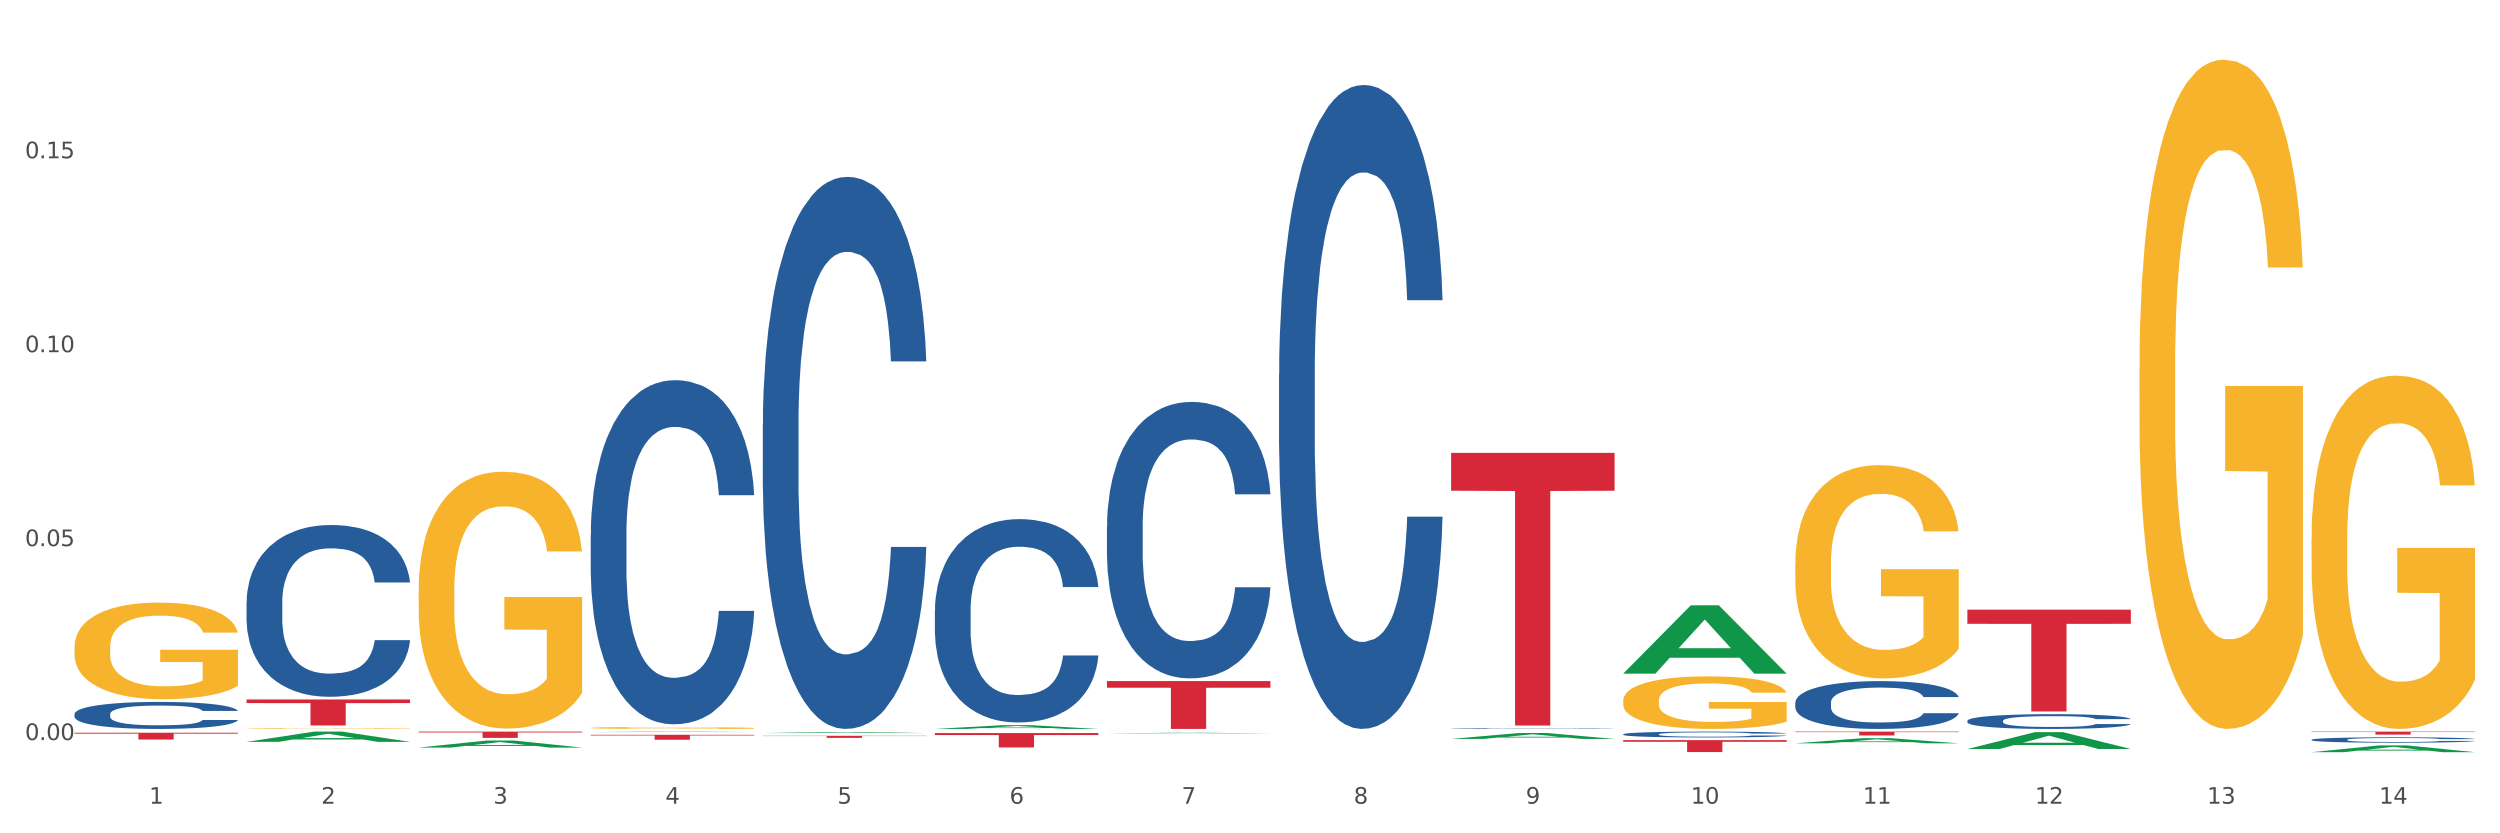 <?xml version="1.0" encoding="utf-8" standalone="no"?>
<!DOCTYPE svg PUBLIC "-//W3C//DTD SVG 1.1//EN"
  "http://www.w3.org/Graphics/SVG/1.1/DTD/svg11.dtd">
<svg xmlns:xlink="http://www.w3.org/1999/xlink" width="1080pt" height="360pt" viewBox="0 0 1080 360" xmlns="http://www.w3.org/2000/svg" version="1.1">
 <rect x="0" y="0" width="1080" height="360" fill="#333333" stroke="none"/>
 <defs>
  <style type="text/css">*{stroke-linejoin: round; stroke-linecap: butt}</style>
 </defs>
 <g id="figure_1">
  <g id="patch_1">
   <path d="M 0 360 
L 1080 360 
L 1080 0 
L 0 0 
z
" style="fill: #ffffff; stroke: #ffffff; stroke-linejoin: miter"/>
  </g>
  <g id="axes_1">
   <g id="matplotlib.axis_1">
    <g id="xtick_1">
     <g id="text_1">
      <!-- 1 -->
      <g style="fill: #4d4d4d" transform="translate(64.432 347.204) scale(0.096 -0.096)">
       <defs>
        <path id="DejaVuSans-31" d="M 794 531 
L 1825 531 
L 1825 4091 
L 703 3866 
L 703 4441 
L 1819 4666 
L 2450 4666 
L 2450 531 
L 3481 531 
L 3481 0 
L 794 0 
L 794 531 
z
" transform="scale(0.016)"/>
       </defs>
       <use xlink:href="#DejaVuSans-31"/>
      </g>
     </g>
    </g>
    <g id="xtick_2">
     <g id="text_2">
      <!-- 2 -->
      <g style="fill: #4d4d4d" transform="translate(138.771 347.204) scale(0.096 -0.096)">
       <defs>
        <path id="DejaVuSans-32" d="M 1228 531 
L 3431 531 
L 3431 0 
L 469 0 
L 469 531 
Q 828 903 1448 1529 
Q 2069 2156 2228 2338 
Q 2531 2678 2651 2914 
Q 2772 3150 2772 3378 
Q 2772 3750 2511 3984 
Q 2250 4219 1831 4219 
Q 1534 4219 1204 4116 
Q 875 4013 500 3803 
L 500 4441 
Q 881 4594 1212 4672 
Q 1544 4750 1819 4750 
Q 2544 4750 2975 4387 
Q 3406 4025 3406 3419 
Q 3406 3131 3298 2873 
Q 3191 2616 2906 2266 
Q 2828 2175 2409 1742 
Q 1991 1309 1228 531 
z
" transform="scale(0.016)"/>
       </defs>
       <use xlink:href="#DejaVuSans-32"/>
      </g>
     </g>
    </g>
    <g id="xtick_3">
     <g id="text_3">
      <!-- 3 -->
      <g style="fill: #4d4d4d" transform="translate(213.109 347.204) scale(0.096 -0.096)">
       <defs>
        <path id="DejaVuSans-33" d="M 2597 2516 
Q 3050 2419 3304 2112 
Q 3559 1806 3559 1356 
Q 3559 666 3084 287 
Q 2609 -91 1734 -91 
Q 1441 -91 1130 -33 
Q 819 25 488 141 
L 488 750 
Q 750 597 1062 519 
Q 1375 441 1716 441 
Q 2309 441 2620 675 
Q 2931 909 2931 1356 
Q 2931 1769 2642 2001 
Q 2353 2234 1838 2234 
L 1294 2234 
L 1294 2753 
L 1863 2753 
Q 2328 2753 2575 2939 
Q 2822 3125 2822 3475 
Q 2822 3834 2567 4026 
Q 2313 4219 1838 4219 
Q 1578 4219 1281 4162 
Q 984 4106 628 3988 
L 628 4550 
Q 988 4650 1302 4700 
Q 1616 4750 1894 4750 
Q 2613 4750 3031 4423 
Q 3450 4097 3450 3541 
Q 3450 3153 3228 2886 
Q 3006 2619 2597 2516 
z
" transform="scale(0.016)"/>
       </defs>
       <use xlink:href="#DejaVuSans-33"/>
      </g>
     </g>
    </g>
    <g id="xtick_4">
     <g id="text_4">
      <!-- 4 -->
      <g style="fill: #4d4d4d" transform="translate(287.448 347.204) scale(0.096 -0.096)">
       <defs>
        <path id="DejaVuSans-34" d="M 2419 4116 
L 825 1625 
L 2419 1625 
L 2419 4116 
z
M 2253 4666 
L 3047 4666 
L 3047 1625 
L 3713 1625 
L 3713 1100 
L 3047 1100 
L 3047 0 
L 2419 0 
L 2419 1100 
L 313 1100 
L 313 1709 
L 2253 4666 
z
" transform="scale(0.016)"/>
       </defs>
       <use xlink:href="#DejaVuSans-34"/>
      </g>
     </g>
    </g>
    <g id="xtick_5">
     <g id="text_5">
      <!-- 5 -->
      <g style="fill: #4d4d4d" transform="translate(361.787 347.204) scale(0.096 -0.096)">
       <defs>
        <path id="DejaVuSans-35" d="M 691 4666 
L 3169 4666 
L 3169 4134 
L 1269 4134 
L 1269 2991 
Q 1406 3038 1543 3061 
Q 1681 3084 1819 3084 
Q 2600 3084 3056 2656 
Q 3513 2228 3513 1497 
Q 3513 744 3044 326 
Q 2575 -91 1722 -91 
Q 1428 -91 1123 -41 
Q 819 9 494 109 
L 494 744 
Q 775 591 1075 516 
Q 1375 441 1709 441 
Q 2250 441 2565 725 
Q 2881 1009 2881 1497 
Q 2881 1984 2565 2268 
Q 2250 2553 1709 2553 
Q 1456 2553 1204 2497 
Q 953 2441 691 2322 
L 691 4666 
z
" transform="scale(0.016)"/>
       </defs>
       <use xlink:href="#DejaVuSans-35"/>
      </g>
     </g>
    </g>
    <g id="xtick_6">
     <g id="text_6">
      <!-- 6 -->
      <g style="fill: #4d4d4d" transform="translate(436.125 347.204) scale(0.096 -0.096)">
       <defs>
        <path id="DejaVuSans-36" d="M 2113 2584 
Q 1688 2584 1439 2293 
Q 1191 2003 1191 1497 
Q 1191 994 1439 701 
Q 1688 409 2113 409 
Q 2538 409 2786 701 
Q 3034 994 3034 1497 
Q 3034 2003 2786 2293 
Q 2538 2584 2113 2584 
z
M 3366 4563 
L 3366 3988 
Q 3128 4100 2886 4159 
Q 2644 4219 2406 4219 
Q 1781 4219 1451 3797 
Q 1122 3375 1075 2522 
Q 1259 2794 1537 2939 
Q 1816 3084 2150 3084 
Q 2853 3084 3261 2657 
Q 3669 2231 3669 1497 
Q 3669 778 3244 343 
Q 2819 -91 2113 -91 
Q 1303 -91 875 529 
Q 447 1150 447 2328 
Q 447 3434 972 4092 
Q 1497 4750 2381 4750 
Q 2619 4750 2861 4703 
Q 3103 4656 3366 4563 
z
" transform="scale(0.016)"/>
       </defs>
       <use xlink:href="#DejaVuSans-36"/>
      </g>
     </g>
    </g>
    <g id="xtick_7">
     <g id="text_7">
      <!-- 7 -->
      <g style="fill: #4d4d4d" transform="translate(510.464 347.204) scale(0.096 -0.096)">
       <defs>
        <path id="DejaVuSans-37" d="M 525 4666 
L 3525 4666 
L 3525 4397 
L 1831 0 
L 1172 0 
L 2766 4134 
L 525 4134 
L 525 4666 
z
" transform="scale(0.016)"/>
       </defs>
       <use xlink:href="#DejaVuSans-37"/>
      </g>
     </g>
    </g>
    <g id="xtick_8">
     <g id="text_8">
      <!-- 8 -->
      <g style="fill: #4d4d4d" transform="translate(584.803 347.204) scale(0.096 -0.096)">
       <defs>
        <path id="DejaVuSans-38" d="M 2034 2216 
Q 1584 2216 1326 1975 
Q 1069 1734 1069 1313 
Q 1069 891 1326 650 
Q 1584 409 2034 409 
Q 2484 409 2743 651 
Q 3003 894 3003 1313 
Q 3003 1734 2745 1975 
Q 2488 2216 2034 2216 
z
M 1403 2484 
Q 997 2584 770 2862 
Q 544 3141 544 3541 
Q 544 4100 942 4425 
Q 1341 4750 2034 4750 
Q 2731 4750 3128 4425 
Q 3525 4100 3525 3541 
Q 3525 3141 3298 2862 
Q 3072 2584 2669 2484 
Q 3125 2378 3379 2068 
Q 3634 1759 3634 1313 
Q 3634 634 3220 271 
Q 2806 -91 2034 -91 
Q 1263 -91 848 271 
Q 434 634 434 1313 
Q 434 1759 690 2068 
Q 947 2378 1403 2484 
z
M 1172 3481 
Q 1172 3119 1398 2916 
Q 1625 2713 2034 2713 
Q 2441 2713 2670 2916 
Q 2900 3119 2900 3481 
Q 2900 3844 2670 4047 
Q 2441 4250 2034 4250 
Q 1625 4250 1398 4047 
Q 1172 3844 1172 3481 
z
" transform="scale(0.016)"/>
       </defs>
       <use xlink:href="#DejaVuSans-38"/>
      </g>
     </g>
    </g>
    <g id="xtick_9">
     <g id="text_9">
      <!-- 9 -->
      <g style="fill: #4d4d4d" transform="translate(659.142 347.204) scale(0.096 -0.096)">
       <defs>
        <path id="DejaVuSans-39" d="M 703 97 
L 703 672 
Q 941 559 1184 500 
Q 1428 441 1663 441 
Q 2288 441 2617 861 
Q 2947 1281 2994 2138 
Q 2813 1869 2534 1725 
Q 2256 1581 1919 1581 
Q 1219 1581 811 2004 
Q 403 2428 403 3163 
Q 403 3881 828 4315 
Q 1253 4750 1959 4750 
Q 2769 4750 3195 4129 
Q 3622 3509 3622 2328 
Q 3622 1225 3098 567 
Q 2575 -91 1691 -91 
Q 1453 -91 1209 -44 
Q 966 3 703 97 
z
M 1959 2075 
Q 2384 2075 2632 2365 
Q 2881 2656 2881 3163 
Q 2881 3666 2632 3958 
Q 2384 4250 1959 4250 
Q 1534 4250 1286 3958 
Q 1038 3666 1038 3163 
Q 1038 2656 1286 2365 
Q 1534 2075 1959 2075 
z
" transform="scale(0.016)"/>
       </defs>
       <use xlink:href="#DejaVuSans-39"/>
      </g>
     </g>
    </g>
    <g id="xtick_10">
     <g id="text_10">
      <!-- 10 -->
      <g style="fill: #4d4d4d" transform="translate(730.426 347.204) scale(0.096 -0.096)">
       <defs>
        <path id="DejaVuSans-30" d="M 2034 4250 
Q 1547 4250 1301 3770 
Q 1056 3291 1056 2328 
Q 1056 1369 1301 889 
Q 1547 409 2034 409 
Q 2525 409 2770 889 
Q 3016 1369 3016 2328 
Q 3016 3291 2770 3770 
Q 2525 4250 2034 4250 
z
M 2034 4750 
Q 2819 4750 3233 4129 
Q 3647 3509 3647 2328 
Q 3647 1150 3233 529 
Q 2819 -91 2034 -91 
Q 1250 -91 836 529 
Q 422 1150 422 2328 
Q 422 3509 836 4129 
Q 1250 4750 2034 4750 
z
" transform="scale(0.016)"/>
       </defs>
       <use xlink:href="#DejaVuSans-31"/>
       <use xlink:href="#DejaVuSans-30" transform="translate(63.623 0)"/>
      </g>
     </g>
    </g>
    <g id="xtick_11">
     <g id="text_11">
      <!-- 11 -->
      <g style="fill: #4d4d4d" transform="translate(804.765 347.204) scale(0.096 -0.096)">
       <use xlink:href="#DejaVuSans-31"/>
       <use xlink:href="#DejaVuSans-31" transform="translate(63.623 0)"/>
      </g>
     </g>
    </g>
    <g id="xtick_12">
     <g id="text_12">
      <!-- 12 -->
      <g style="fill: #4d4d4d" transform="translate(879.104 347.204) scale(0.096 -0.096)">
       <use xlink:href="#DejaVuSans-31"/>
       <use xlink:href="#DejaVuSans-32" transform="translate(63.623 0)"/>
      </g>
     </g>
    </g>
    <g id="xtick_13">
     <g id="text_13">
      <!-- 13 -->
      <g style="fill: #4d4d4d" transform="translate(953.442 347.204) scale(0.096 -0.096)">
       <use xlink:href="#DejaVuSans-31"/>
       <use xlink:href="#DejaVuSans-33" transform="translate(63.623 0)"/>
      </g>
     </g>
    </g>
    <g id="xtick_14">
     <g id="text_14">
      <!-- 14 -->
      <g style="fill: #4d4d4d" transform="translate(1027.781 347.204) scale(0.096 -0.096)">
       <use xlink:href="#DejaVuSans-31"/>
       <use xlink:href="#DejaVuSans-34" transform="translate(63.623 0)"/>
      </g>
     </g>
    </g>
    <g id="xtick_15"/>
    <g id="xtick_16"/>
    <g id="xtick_17"/>
    <g id="xtick_18"/>
    <g id="xtick_19"/>
    <g id="xtick_20"/>
    <g id="xtick_21"/>
    <g id="xtick_22"/>
    <g id="xtick_23"/>
    <g id="xtick_24"/>
    <g id="xtick_25"/>
    <g id="xtick_26"/>
    <g id="xtick_27"/>
   </g>
   <g id="matplotlib.axis_2">
    <g id="ytick_1">
     <g id="text_15">
      <!-- 0.00 -->
      <g style="fill: #4d4d4d" transform="translate(10.8 319.707) scale(0.096 -0.096)">
       <defs>
        <path id="DejaVuSans-2e" d="M 684 794 
L 1344 794 
L 1344 0 
L 684 0 
L 684 794 
z
" transform="scale(0.016)"/>
       </defs>
       <use xlink:href="#DejaVuSans-30"/>
       <use xlink:href="#DejaVuSans-2e" transform="translate(63.623 0)"/>
       <use xlink:href="#DejaVuSans-30" transform="translate(95.41 0)"/>
       <use xlink:href="#DejaVuSans-30" transform="translate(159.033 0)"/>
      </g>
     </g>
    </g>
    <g id="ytick_2">
     <g id="text_16">
      <!-- 0.05 -->
      <g style="fill: #4d4d4d" transform="translate(10.8 235.928) scale(0.096 -0.096)">
       <use xlink:href="#DejaVuSans-30"/>
       <use xlink:href="#DejaVuSans-2e" transform="translate(63.623 0)"/>
       <use xlink:href="#DejaVuSans-30" transform="translate(95.41 0)"/>
       <use xlink:href="#DejaVuSans-35" transform="translate(159.033 0)"/>
      </g>
     </g>
    </g>
    <g id="ytick_3">
     <g id="text_17">
      <!-- 0.10 -->
      <g style="fill: #4d4d4d" transform="translate(10.8 152.15) scale(0.096 -0.096)">
       <use xlink:href="#DejaVuSans-30"/>
       <use xlink:href="#DejaVuSans-2e" transform="translate(63.623 0)"/>
       <use xlink:href="#DejaVuSans-31" transform="translate(95.41 0)"/>
       <use xlink:href="#DejaVuSans-30" transform="translate(159.033 0)"/>
      </g>
     </g>
    </g>
    <g id="ytick_4">
     <g id="text_18">
      <!-- 0.15 -->
      <g style="fill: #4d4d4d" transform="translate(10.8 68.371) scale(0.096 -0.096)">
       <use xlink:href="#DejaVuSans-30"/>
       <use xlink:href="#DejaVuSans-2e" transform="translate(63.623 0)"/>
       <use xlink:href="#DejaVuSans-31" transform="translate(95.41 0)"/>
       <use xlink:href="#DejaVuSans-35" transform="translate(159.033 0)"/>
      </g>
     </g>
    </g>
    <g id="ytick_5"/>
    <g id="ytick_6"/>
    <g id="ytick_7"/>
    <g id="ytick_8"/>
   </g>
   <g id="PolyCollection_1">
    <path d="M 106.514 320.472 
L 106.587 320.468 
L 135.709 316.064 
L 147.795 316.06 
L 177.135 320.48 
L 163.157 320.48 
L 156.823 319.451 
L 126.754 319.451 
L 126.535 319.467 
L 120.42 320.48 
L 106.514 320.48 
L 106.514 320.472 
L 130.54 318.836 
L 153.037 318.832 
L 141.897 317.002 
L 141.752 316.994 
L 141.606 317.006 
L 130.467 318.832 
L 130.54 318.836 
L 106.514 320.472 
z
" clip-path="url(#p1ce8f0bf7b)" style="fill: #109648"/>
    <path d="M 849.901 263.37 
L 920.523 263.37 
L 920.523 269.483 
L 892.742 269.524 
L 892.742 307.359 
L 877.514 307.359 
L 877.514 269.524 
L 849.901 269.483 
L 849.901 263.411 
L 849.901 263.37 
z
" clip-path="url(#p1ce8f0bf7b)" style="fill: #d62839"/>
    <path d="M 775.562 316.06 
L 846.184 316.06 
L 846.184 316.292 
L 818.404 316.293 
L 818.404 317.729 
L 803.175 317.729 
L 803.175 316.293 
L 775.562 316.292 
L 775.562 316.061 
L 775.562 316.06 
z
" clip-path="url(#p1ce8f0bf7b)" style="fill: #d62839"/>
    <path d="M 701.223 319.742 
L 771.845 319.742 
L 771.845 320.458 
L 744.065 320.463 
L 744.065 324.894 
L 728.836 324.894 
L 728.836 320.463 
L 701.223 320.458 
L 701.223 319.747 
L 701.223 319.742 
z
" clip-path="url(#p1ce8f0bf7b)" style="fill: #d62839"/>
    <path d="M 626.885 195.625 
L 697.506 195.625 
L 697.506 211.995 
L 669.726 212.106 
L 669.726 313.427 
L 654.497 313.427 
L 654.497 212.106 
L 626.885 211.995 
L 626.885 195.735 
L 626.885 195.625 
z
" clip-path="url(#p1ce8f0bf7b)" style="fill: #d62839"/>
    <path d="M 478.207 294.224 
L 548.829 294.224 
L 548.829 297.097 
L 521.049 297.117 
L 521.049 314.898 
L 505.82 314.898 
L 505.82 297.117 
L 478.207 297.097 
L 478.207 294.244 
L 478.207 294.224 
z
" clip-path="url(#p1ce8f0bf7b)" style="fill: #d62839"/>
    <path d="M 403.869 316.672 
L 474.49 316.672 
L 474.49 317.54 
L 446.71 317.546 
L 446.71 322.918 
L 431.481 322.918 
L 431.481 317.546 
L 403.869 317.54 
L 403.869 316.678 
L 403.869 316.672 
z
" clip-path="url(#p1ce8f0bf7b)" style="fill: #d62839"/>
    <path d="M 329.53 317.853 
L 400.152 317.853 
L 400.152 317.978 
L 372.371 317.979 
L 372.371 318.751 
L 357.143 318.751 
L 357.143 317.979 
L 329.53 317.978 
L 329.53 317.854 
L 329.53 317.853 
z
" clip-path="url(#p1ce8f0bf7b)" style="fill: #d62839"/>
    <path d="M 255.191 317.423 
L 325.813 317.423 
L 325.813 317.722 
L 298.033 317.724 
L 298.033 319.575 
L 282.804 319.575 
L 282.804 317.724 
L 255.191 317.722 
L 255.191 317.425 
L 255.191 317.423 
z
" clip-path="url(#p1ce8f0bf7b)" style="fill: #d62839"/>
    <path d="M 180.852 316.06 
L 251.474 316.06 
L 251.474 316.435 
L 223.694 316.437 
L 223.694 318.76 
L 208.465 318.76 
L 208.465 316.437 
L 180.852 316.435 
L 180.852 316.062 
L 180.852 316.06 
z
" clip-path="url(#p1ce8f0bf7b)" style="fill: #d62839"/>
    <path d="M 998.578 319.561 
L 998.662 319.559 
L 998.662 319.499 
L 998.912 319.418 
L 999.83 319.268 
L 1000.999 319.155 
L 1003.003 319.022 
L 1004.088 318.967 
L 1005.507 318.905 
L 1008.429 318.804 
L 1011.768 318.719 
L 1014.105 318.672 
L 1015.858 318.642 
L 1019.781 318.589 
L 1022.035 318.565 
L 1024.373 318.546 
L 1026.376 318.533 
L 1029.715 318.518 
L 1032.387 318.512 
L 1035.475 318.51 
L 1038.063 318.512 
L 1041.486 318.52 
L 1046.494 318.546 
L 1048.414 318.561 
L 1051.002 318.586 
L 1053.673 318.621 
L 1055.844 318.655 
L 1058.348 318.704 
L 1060.936 318.768 
L 1063.44 318.849 
L 1065.193 318.924 
L 1066.612 319.003 
L 1067.864 319.099 
L 1068.783 319.204 
L 1069.2 319.292 
L 1053.924 319.292 
L 1053.506 319.213 
L 1052.671 319.127 
L 1051.837 319.069 
L 1050.918 319.022 
L 1049.499 318.969 
L 1048.247 318.935 
L 1046.16 318.894 
L 1044.24 318.869 
L 1042.654 318.854 
L 1040.734 318.841 
L 1036.644 318.828 
L 1033.722 318.828 
L 1031.886 318.832 
L 1029.632 318.843 
L 1027.712 318.858 
L 1025.458 318.884 
L 1023.705 318.911 
L 1021.952 318.948 
L 1020.95 318.973 
L 1019.448 319.02 
L 1018.446 319.059 
L 1017.11 319.125 
L 1016.359 319.172 
L 1015.023 319.294 
L 1014.439 319.384 
L 1014.188 319.445 
L 1014.022 319.514 
L 1014.022 319.847 
L 1014.522 319.997 
L 1014.94 320.061 
L 1015.608 320.134 
L 1016.86 320.228 
L 1018.696 320.319 
L 1020.616 320.386 
L 1022.202 320.426 
L 1023.705 320.456 
L 1025.207 320.48 
L 1027.044 320.501 
L 1028.547 320.514 
L 1030.8 320.527 
L 1033.472 320.533 
L 1035.559 320.533 
L 1039.816 320.522 
L 1041.736 320.512 
L 1043.572 320.497 
L 1045.576 320.473 
L 1047.162 320.448 
L 1048.08 320.428 
L 1049.583 320.388 
L 1050.752 320.345 
L 1051.753 320.296 
L 1052.421 320.253 
L 1053.172 320.189 
L 1053.757 320.116 
L 1053.924 320.078 
L 1069.2 320.078 
L 1068.866 320.155 
L 1068.282 320.23 
L 1067.113 320.33 
L 1066.195 320.388 
L 1064.776 320.458 
L 1063.273 320.518 
L 1061.186 320.584 
L 1059.266 320.634 
L 1057.263 320.676 
L 1055.092 320.715 
L 1051.169 320.768 
L 1049.75 320.783 
L 1046.745 320.809 
L 1044.407 320.824 
L 1040.985 320.839 
L 1037.479 320.847 
L 1033.806 320.849 
L 1030.55 320.845 
L 1026.96 320.832 
L 1024.707 320.819 
L 1022.202 320.8 
L 1019.281 320.77 
L 1016.526 320.734 
L 1013.938 320.691 
L 1011.517 320.642 
L 1009.263 320.587 
L 1006.342 320.495 
L 1004.171 320.405 
L 1002.585 320.322 
L 1001.5 320.251 
L 1000.415 320.161 
L 999.83 320.099 
L 998.912 319.95 
L 998.578 319.811 
L 998.578 319.561 
z
" clip-path="url(#p1ce8f0bf7b)" style="fill: #255c99"/>
    <path d="M 849.901 311.386 
L 849.984 311.38 
L 849.984 311.217 
L 850.235 310.996 
L 851.153 310.588 
L 852.322 310.279 
L 854.325 309.918 
L 855.41 309.766 
L 856.829 309.597 
L 859.751 309.324 
L 863.09 309.091 
L 865.428 308.963 
L 867.181 308.881 
L 871.104 308.735 
L 873.358 308.671 
L 875.695 308.619 
L 877.699 308.584 
L 881.038 308.543 
L 883.709 308.526 
L 886.798 308.52 
L 889.386 308.526 
L 892.808 308.549 
L 897.817 308.619 
L 899.737 308.66 
L 902.325 308.729 
L 904.996 308.823 
L 907.166 308.916 
L 909.671 309.05 
L 912.258 309.225 
L 914.763 309.446 
L 916.516 309.65 
L 917.935 309.865 
L 919.187 310.128 
L 920.105 310.413 
L 920.523 310.652 
L 905.246 310.652 
L 904.829 310.436 
L 903.994 310.203 
L 903.159 310.046 
L 902.241 309.918 
L 900.822 309.772 
L 899.57 309.679 
L 897.483 309.568 
L 895.563 309.498 
L 893.977 309.458 
L 892.057 309.423 
L 887.966 309.388 
L 885.045 309.388 
L 883.208 309.399 
L 880.954 309.429 
L 879.034 309.469 
L 876.78 309.539 
L 875.027 309.615 
L 873.274 309.714 
L 872.273 309.784 
L 870.77 309.912 
L 869.768 310.017 
L 868.433 310.197 
L 867.681 310.326 
L 866.346 310.658 
L 865.761 310.902 
L 865.511 311.071 
L 865.344 311.258 
L 865.344 312.166 
L 865.845 312.574 
L 866.262 312.749 
L 866.93 312.947 
L 868.182 313.203 
L 870.019 313.454 
L 871.939 313.634 
L 873.525 313.745 
L 875.027 313.827 
L 876.53 313.891 
L 878.367 313.949 
L 879.869 313.984 
L 882.123 314.019 
L 884.794 314.036 
L 886.881 314.036 
L 891.139 314.007 
L 893.059 313.978 
L 894.895 313.937 
L 896.899 313.873 
L 898.485 313.803 
L 899.403 313.751 
L 900.905 313.64 
L 902.074 313.524 
L 903.076 313.39 
L 903.744 313.273 
L 904.495 313.098 
L 905.079 312.9 
L 905.246 312.796 
L 920.523 312.796 
L 920.189 313.005 
L 919.604 313.209 
L 918.436 313.483 
L 917.517 313.64 
L 916.098 313.832 
L 914.596 313.995 
L 912.509 314.176 
L 910.589 314.31 
L 908.585 314.427 
L 906.415 314.531 
L 902.491 314.677 
L 901.072 314.718 
L 898.067 314.788 
L 895.73 314.829 
L 892.307 314.869 
L 888.801 314.893 
L 885.128 314.898 
L 881.873 314.887 
L 878.283 314.852 
L 876.029 314.817 
L 873.525 314.764 
L 870.603 314.683 
L 867.848 314.584 
L 865.261 314.467 
L 862.84 314.333 
L 860.586 314.182 
L 857.664 313.931 
L 855.494 313.687 
L 853.908 313.46 
L 852.823 313.267 
L 851.737 313.023 
L 851.153 312.854 
L 850.235 312.446 
L 849.901 312.067 
L 849.901 311.386 
z
" clip-path="url(#p1ce8f0bf7b)" style="fill: #255c99"/>
    <path d="M 775.562 303.524 
L 775.646 303.505 
L 775.646 302.977 
L 775.896 302.26 
L 776.814 300.94 
L 777.983 299.94 
L 779.986 298.771 
L 781.072 298.28 
L 782.491 297.733 
L 785.412 296.847 
L 788.752 296.092 
L 791.089 295.677 
L 792.842 295.413 
L 796.765 294.941 
L 799.019 294.734 
L 801.357 294.564 
L 803.36 294.451 
L 806.699 294.319 
L 809.37 294.262 
L 812.459 294.244 
L 815.047 294.262 
L 818.469 294.338 
L 823.478 294.564 
L 825.398 294.696 
L 827.986 294.923 
L 830.657 295.224 
L 832.828 295.526 
L 835.332 295.96 
L 837.92 296.526 
L 840.424 297.243 
L 842.177 297.903 
L 843.596 298.601 
L 844.848 299.45 
L 845.766 300.374 
L 846.184 301.147 
L 830.908 301.147 
L 830.49 300.449 
L 829.655 299.695 
L 828.821 299.186 
L 827.902 298.771 
L 826.483 298.299 
L 825.231 297.997 
L 823.144 297.639 
L 821.224 297.412 
L 819.638 297.28 
L 817.718 297.167 
L 813.628 297.054 
L 810.706 297.054 
L 808.87 297.092 
L 806.616 297.186 
L 804.696 297.318 
L 802.442 297.545 
L 800.689 297.79 
L 798.936 298.11 
L 797.934 298.337 
L 796.431 298.752 
L 795.43 299.091 
L 794.094 299.676 
L 793.343 300.091 
L 792.007 301.166 
L 791.423 301.958 
L 791.172 302.505 
L 791.005 303.109 
L 791.005 306.052 
L 791.506 307.372 
L 791.924 307.938 
L 792.591 308.579 
L 793.844 309.409 
L 795.68 310.22 
L 797.6 310.805 
L 799.186 311.164 
L 800.689 311.428 
L 802.191 311.635 
L 804.028 311.824 
L 805.53 311.937 
L 807.784 312.05 
L 810.456 312.107 
L 812.543 312.107 
L 816.8 312.012 
L 818.72 311.918 
L 820.556 311.786 
L 822.56 311.579 
L 824.146 311.352 
L 825.064 311.182 
L 826.567 310.824 
L 827.735 310.447 
L 828.737 310.013 
L 829.405 309.636 
L 830.156 309.07 
L 830.741 308.428 
L 830.908 308.089 
L 846.184 308.089 
L 845.85 308.768 
L 845.266 309.428 
L 844.097 310.315 
L 843.179 310.824 
L 841.76 311.446 
L 840.257 311.975 
L 838.17 312.559 
L 836.25 312.993 
L 834.247 313.371 
L 832.076 313.71 
L 828.153 314.182 
L 826.734 314.314 
L 823.728 314.54 
L 821.391 314.672 
L 817.969 314.804 
L 814.463 314.88 
L 810.79 314.898 
L 807.534 314.861 
L 803.944 314.748 
L 801.69 314.634 
L 799.186 314.465 
L 796.264 314.2 
L 793.51 313.88 
L 790.922 313.503 
L 788.501 313.069 
L 786.247 312.578 
L 783.325 311.767 
L 781.155 310.975 
L 779.569 310.239 
L 778.484 309.617 
L 777.399 308.825 
L 776.814 308.278 
L 775.896 306.957 
L 775.562 305.731 
L 775.562 303.524 
z
" clip-path="url(#p1ce8f0bf7b)" style="fill: #255c99"/>
    <path d="M 701.223 317.193 
L 701.307 317.19 
L 701.307 317.126 
L 701.557 317.038 
L 702.476 316.877 
L 703.644 316.755 
L 705.648 316.612 
L 706.733 316.552 
L 708.152 316.486 
L 711.074 316.377 
L 714.413 316.285 
L 716.75 316.235 
L 718.503 316.202 
L 722.427 316.145 
L 724.681 316.119 
L 727.018 316.099 
L 729.021 316.085 
L 732.36 316.069 
L 735.032 316.062 
L 738.12 316.06 
L 740.708 316.062 
L 744.131 316.071 
L 749.139 316.099 
L 751.059 316.115 
L 753.647 316.143 
L 756.318 316.179 
L 758.489 316.216 
L 760.993 316.269 
L 763.581 316.338 
L 766.085 316.426 
L 767.838 316.506 
L 769.257 316.592 
L 770.51 316.695 
L 771.428 316.808 
L 771.845 316.902 
L 756.569 316.902 
L 756.151 316.817 
L 755.317 316.725 
L 754.482 316.663 
L 753.564 316.612 
L 752.145 316.555 
L 750.892 316.518 
L 748.805 316.474 
L 746.885 316.446 
L 745.299 316.43 
L 743.379 316.417 
L 739.289 316.403 
L 736.367 316.403 
L 734.531 316.407 
L 732.277 316.419 
L 730.357 316.435 
L 728.103 316.463 
L 726.35 316.493 
L 724.597 316.532 
L 723.595 316.559 
L 722.093 316.61 
L 721.091 316.651 
L 719.755 316.723 
L 719.004 316.773 
L 717.668 316.905 
L 717.084 317.001 
L 716.834 317.068 
L 716.667 317.142 
L 716.667 317.501 
L 717.168 317.662 
L 717.585 317.731 
L 718.253 317.81 
L 719.505 317.911 
L 721.341 318.01 
L 723.261 318.081 
L 724.847 318.125 
L 726.35 318.157 
L 727.853 318.183 
L 729.689 318.206 
L 731.192 318.22 
L 733.446 318.233 
L 736.117 318.24 
L 738.204 318.24 
L 742.461 318.229 
L 744.381 318.217 
L 746.218 318.201 
L 748.221 318.176 
L 749.807 318.148 
L 750.725 318.128 
L 752.228 318.084 
L 753.397 318.038 
L 754.398 317.985 
L 755.066 317.939 
L 755.818 317.87 
L 756.402 317.791 
L 756.569 317.75 
L 771.845 317.75 
L 771.511 317.833 
L 770.927 317.913 
L 769.758 318.022 
L 768.84 318.084 
L 767.421 318.16 
L 765.918 318.224 
L 763.831 318.296 
L 761.911 318.349 
L 759.908 318.395 
L 757.738 318.436 
L 753.814 318.494 
L 752.395 318.51 
L 749.39 318.537 
L 747.052 318.554 
L 743.63 318.57 
L 740.124 318.579 
L 736.451 318.581 
L 733.195 318.577 
L 729.606 318.563 
L 727.352 318.549 
L 724.847 318.528 
L 721.926 318.496 
L 719.171 318.457 
L 716.583 318.411 
L 714.162 318.358 
L 711.908 318.298 
L 708.987 318.199 
L 706.816 318.102 
L 705.23 318.012 
L 704.145 317.936 
L 703.06 317.84 
L 702.476 317.773 
L 701.557 317.612 
L 701.223 317.462 
L 701.223 317.193 
z
" clip-path="url(#p1ce8f0bf7b)" style="fill: #255c99"/>
    <path d="M 626.885 314.727 
L 626.968 314.727 
L 626.968 314.719 
L 627.219 314.708 
L 628.137 314.689 
L 629.306 314.674 
L 631.309 314.656 
L 632.394 314.649 
L 633.813 314.64 
L 636.735 314.627 
L 640.074 314.616 
L 642.411 314.61 
L 644.164 314.606 
L 648.088 314.598 
L 650.342 314.595 
L 652.679 314.593 
L 654.683 314.591 
L 658.022 314.589 
L 660.693 314.588 
L 663.782 314.588 
L 666.369 314.588 
L 669.792 314.589 
L 674.801 314.593 
L 676.721 314.595 
L 679.308 314.598 
L 681.98 314.603 
L 684.15 314.607 
L 686.654 314.614 
L 689.242 314.622 
L 691.747 314.633 
L 693.5 314.643 
L 694.919 314.653 
L 696.171 314.666 
L 697.089 314.68 
L 697.506 314.692 
L 682.23 314.692 
L 681.813 314.681 
L 680.978 314.67 
L 680.143 314.662 
L 679.225 314.656 
L 677.806 314.649 
L 676.554 314.644 
L 674.467 314.639 
L 672.547 314.636 
L 670.961 314.634 
L 669.041 314.632 
L 664.95 314.63 
L 662.029 314.63 
L 660.192 314.631 
L 657.938 314.632 
L 656.018 314.634 
L 653.764 314.638 
L 652.011 314.641 
L 650.258 314.646 
L 649.257 314.649 
L 647.754 314.656 
L 646.752 314.661 
L 645.417 314.67 
L 644.665 314.676 
L 643.33 314.692 
L 642.745 314.704 
L 642.495 314.712 
L 642.328 314.721 
L 642.328 314.765 
L 642.829 314.785 
L 643.246 314.794 
L 643.914 314.803 
L 645.166 314.816 
L 647.003 314.828 
L 648.923 314.837 
L 650.509 314.842 
L 652.011 314.846 
L 653.514 314.849 
L 655.35 314.852 
L 656.853 314.854 
L 659.107 314.856 
L 661.778 314.856 
L 663.865 314.856 
L 668.122 314.855 
L 670.042 314.854 
L 671.879 314.852 
L 673.882 314.849 
L 675.468 314.845 
L 676.387 314.843 
L 677.889 314.837 
L 679.058 314.831 
L 680.06 314.825 
L 680.728 314.819 
L 681.479 314.811 
L 682.063 314.801 
L 682.23 314.796 
L 697.506 314.796 
L 697.173 314.806 
L 696.588 314.816 
L 695.42 314.83 
L 694.501 314.837 
L 693.082 314.847 
L 691.58 314.854 
L 689.493 314.863 
L 687.573 314.87 
L 685.569 314.875 
L 683.399 314.881 
L 679.475 314.888 
L 678.056 314.89 
L 675.051 314.893 
L 672.714 314.895 
L 669.291 314.897 
L 665.785 314.898 
L 662.112 314.898 
L 658.856 314.898 
L 655.267 314.896 
L 653.013 314.894 
L 650.509 314.892 
L 647.587 314.888 
L 644.832 314.883 
L 642.244 314.877 
L 639.824 314.871 
L 637.57 314.864 
L 634.648 314.851 
L 632.478 314.839 
L 630.892 314.828 
L 629.806 314.819 
L 628.721 314.807 
L 628.137 314.799 
L 627.219 314.779 
L 626.885 314.761 
L 626.885 314.727 
z
" clip-path="url(#p1ce8f0bf7b)" style="fill: #255c99"/>
    <path d="M 552.546 161.71 
L 552.629 161.456 
L 552.629 154.342 
L 552.88 144.689 
L 553.798 126.906 
L 554.967 113.441 
L 556.97 97.69 
L 558.055 91.085 
L 559.475 83.718 
L 562.396 71.778 
L 565.735 61.616 
L 568.073 56.027 
L 569.826 52.471 
L 573.749 46.119 
L 576.003 43.325 
L 578.34 41.039 
L 580.344 39.514 
L 583.683 37.736 
L 586.354 36.974 
L 589.443 36.72 
L 592.031 36.974 
L 595.453 37.99 
L 600.462 41.039 
L 602.382 42.817 
L 604.97 45.865 
L 607.641 49.93 
L 609.811 53.995 
L 612.316 59.838 
L 614.903 67.459 
L 617.408 77.113 
L 619.161 86.004 
L 620.58 95.404 
L 621.832 106.836 
L 622.75 119.284 
L 623.168 129.7 
L 607.891 129.7 
L 607.474 120.3 
L 606.639 110.139 
L 605.804 103.279 
L 604.886 97.69 
L 603.467 91.339 
L 602.215 87.275 
L 600.128 82.448 
L 598.208 79.399 
L 596.622 77.621 
L 594.702 76.097 
L 590.612 74.572 
L 587.69 74.572 
L 585.853 75.08 
L 583.6 76.351 
L 581.68 78.129 
L 579.426 81.178 
L 577.673 84.48 
L 575.92 88.799 
L 574.918 91.847 
L 573.415 97.436 
L 572.414 102.009 
L 571.078 109.885 
L 570.327 115.474 
L 568.991 129.954 
L 568.407 140.624 
L 568.156 147.991 
L 567.989 156.121 
L 567.989 195.752 
L 568.49 213.535 
L 568.908 221.156 
L 569.575 229.794 
L 570.827 240.971 
L 572.664 251.895 
L 574.584 259.771 
L 576.17 264.598 
L 577.673 268.154 
L 579.175 270.949 
L 581.012 273.489 
L 582.514 275.013 
L 584.768 276.538 
L 587.439 277.3 
L 589.526 277.3 
L 593.784 276.03 
L 595.704 274.759 
L 597.54 272.981 
L 599.544 270.187 
L 601.13 267.138 
L 602.048 264.852 
L 603.551 260.025 
L 604.719 254.944 
L 605.721 249.101 
L 606.389 244.02 
L 607.14 236.399 
L 607.724 227.761 
L 607.891 223.188 
L 623.168 223.188 
L 622.834 232.334 
L 622.249 241.226 
L 621.081 253.166 
L 620.163 260.025 
L 618.743 268.408 
L 617.241 275.522 
L 615.154 283.397 
L 613.234 289.24 
L 611.23 294.321 
L 609.06 298.894 
L 605.137 305.245 
L 603.718 307.023 
L 600.712 310.072 
L 598.375 311.85 
L 594.952 313.628 
L 591.446 314.644 
L 587.773 314.898 
L 584.518 314.39 
L 580.928 312.866 
L 578.674 311.342 
L 576.17 309.055 
L 573.248 305.499 
L 570.494 301.18 
L 567.906 296.099 
L 565.485 290.256 
L 563.231 283.651 
L 560.309 272.727 
L 558.139 262.057 
L 556.553 252.149 
L 555.468 243.766 
L 554.382 233.096 
L 553.798 225.729 
L 552.88 207.946 
L 552.546 191.433 
L 552.546 161.71 
z
" clip-path="url(#p1ce8f0bf7b)" style="fill: #255c99"/>
    <path d="M 478.207 227.292 
L 478.291 227.183 
L 478.291 224.129 
L 478.541 219.984 
L 479.459 212.349 
L 480.628 206.568 
L 482.632 199.805 
L 483.717 196.969 
L 485.136 193.806 
L 488.058 188.68 
L 491.397 184.317 
L 493.734 181.917 
L 495.487 180.39 
L 499.41 177.663 
L 501.664 176.463 
L 504.002 175.482 
L 506.005 174.827 
L 509.344 174.064 
L 512.016 173.737 
L 515.104 173.628 
L 517.692 173.737 
L 521.115 174.173 
L 526.123 175.482 
L 528.043 176.245 
L 530.631 177.554 
L 533.302 179.299 
L 535.473 181.045 
L 537.977 183.553 
L 540.565 186.825 
L 543.069 190.97 
L 544.822 194.788 
L 546.241 198.824 
L 547.493 203.732 
L 548.412 209.077 
L 548.829 213.549 
L 533.553 213.549 
L 533.135 209.513 
L 532.301 205.15 
L 531.466 202.205 
L 530.548 199.805 
L 529.128 197.078 
L 527.876 195.333 
L 525.789 193.261 
L 523.869 191.952 
L 522.283 191.188 
L 520.363 190.534 
L 516.273 189.88 
L 513.351 189.88 
L 511.515 190.098 
L 509.261 190.643 
L 507.341 191.407 
L 505.087 192.715 
L 503.334 194.133 
L 501.581 195.988 
L 500.579 197.297 
L 499.077 199.696 
L 498.075 201.66 
L 496.739 205.041 
L 495.988 207.44 
L 494.652 213.658 
L 494.068 218.239 
L 493.818 221.402 
L 493.651 224.892 
L 493.651 241.908 
L 494.151 249.543 
L 494.569 252.815 
L 495.237 256.524 
L 496.489 261.323 
L 498.325 266.013 
L 500.245 269.394 
L 501.831 271.467 
L 503.334 272.994 
L 504.837 274.194 
L 506.673 275.284 
L 508.176 275.939 
L 510.429 276.593 
L 513.101 276.92 
L 515.188 276.92 
L 519.445 276.375 
L 521.365 275.83 
L 523.202 275.066 
L 525.205 273.866 
L 526.791 272.557 
L 527.709 271.576 
L 529.212 269.503 
L 530.381 267.322 
L 531.382 264.813 
L 532.05 262.632 
L 532.801 259.36 
L 533.386 255.651 
L 533.553 253.688 
L 548.829 253.688 
L 548.495 257.614 
L 547.911 261.432 
L 546.742 266.558 
L 545.824 269.503 
L 544.405 273.103 
L 542.902 276.157 
L 540.815 279.538 
L 538.895 282.047 
L 536.892 284.228 
L 534.721 286.192 
L 530.798 288.918 
L 529.379 289.682 
L 526.374 290.991 
L 524.036 291.754 
L 520.614 292.518 
L 517.108 292.954 
L 513.435 293.063 
L 510.179 292.845 
L 506.59 292.191 
L 504.336 291.536 
L 501.831 290.555 
L 498.91 289.028 
L 496.155 287.173 
L 493.567 284.992 
L 491.146 282.483 
L 488.892 279.647 
L 485.971 274.957 
L 483.8 270.376 
L 482.214 266.122 
L 481.129 262.523 
L 480.044 257.942 
L 479.459 254.778 
L 478.541 247.143 
L 478.207 240.053 
L 478.207 227.292 
z
" clip-path="url(#p1ce8f0bf7b)" style="fill: #255c99"/>
    <path d="M 403.869 263.732 
L 403.952 263.652 
L 403.952 261.406 
L 404.202 258.357 
L 405.121 252.742 
L 406.289 248.49 
L 408.293 243.516 
L 409.378 241.43 
L 410.797 239.103 
L 413.719 235.333 
L 417.058 232.124 
L 419.395 230.359 
L 421.148 229.235 
L 425.072 227.23 
L 427.326 226.347 
L 429.663 225.625 
L 431.666 225.144 
L 435.006 224.582 
L 437.677 224.342 
L 440.766 224.261 
L 443.353 224.342 
L 446.776 224.663 
L 451.785 225.625 
L 453.704 226.187 
L 456.292 227.15 
L 458.964 228.433 
L 461.134 229.717 
L 463.638 231.562 
L 466.226 233.969 
L 468.73 237.017 
L 470.483 239.825 
L 471.903 242.794 
L 473.155 246.404 
L 474.073 250.335 
L 474.49 253.624 
L 459.214 253.624 
L 458.797 250.656 
L 457.962 247.447 
L 457.127 245.281 
L 456.209 243.516 
L 454.79 241.51 
L 453.538 240.226 
L 451.451 238.702 
L 449.531 237.739 
L 447.945 237.178 
L 446.025 236.696 
L 441.934 236.215 
L 439.012 236.215 
L 437.176 236.376 
L 434.922 236.777 
L 433.002 237.338 
L 430.748 238.301 
L 428.995 239.344 
L 427.242 240.708 
L 426.24 241.67 
L 424.738 243.435 
L 423.736 244.879 
L 422.401 247.366 
L 421.649 249.131 
L 420.314 253.704 
L 419.729 257.074 
L 419.479 259.4 
L 419.312 261.967 
L 419.312 274.483 
L 419.813 280.098 
L 420.23 282.505 
L 420.898 285.233 
L 422.15 288.763 
L 423.987 292.213 
L 425.907 294.7 
L 427.493 296.224 
L 428.995 297.347 
L 430.498 298.229 
L 432.334 299.032 
L 433.837 299.513 
L 436.091 299.994 
L 438.762 300.235 
L 440.849 300.235 
L 445.106 299.834 
L 447.026 299.433 
L 448.863 298.871 
L 450.866 297.989 
L 452.452 297.026 
L 453.371 296.304 
L 454.873 294.78 
L 456.042 293.175 
L 457.044 291.33 
L 457.711 289.726 
L 458.463 287.319 
L 459.047 284.591 
L 459.214 283.147 
L 474.49 283.147 
L 474.156 286.035 
L 473.572 288.843 
L 472.403 292.614 
L 471.485 294.78 
L 470.066 297.427 
L 468.563 299.674 
L 466.477 302.161 
L 464.557 304.006 
L 462.553 305.61 
L 460.383 307.054 
L 456.459 309.06 
L 455.04 309.621 
L 452.035 310.584 
L 449.698 311.146 
L 446.275 311.707 
L 442.769 312.028 
L 439.096 312.108 
L 435.84 311.948 
L 432.251 311.467 
L 429.997 310.985 
L 427.493 310.263 
L 424.571 309.14 
L 421.816 307.776 
L 419.228 306.172 
L 416.808 304.327 
L 414.554 302.241 
L 411.632 298.791 
L 409.462 295.422 
L 407.875 292.293 
L 406.79 289.645 
L 405.705 286.276 
L 405.121 283.949 
L 404.202 278.334 
L 403.869 273.119 
L 403.869 263.732 
z
" clip-path="url(#p1ce8f0bf7b)" style="fill: #255c99"/>
    <path d="M 329.53 183.571 
L 329.613 183.354 
L 329.613 177.256 
L 329.864 168.98 
L 330.782 153.734 
L 331.951 142.191 
L 333.954 128.689 
L 335.039 123.026 
L 336.458 116.71 
L 339.38 106.474 
L 342.719 97.762 
L 345.057 92.971 
L 346.81 89.922 
L 350.733 84.477 
L 352.987 82.082 
L 355.324 80.121 
L 357.328 78.815 
L 360.667 77.29 
L 363.338 76.637 
L 366.427 76.419 
L 369.015 76.637 
L 372.437 77.508 
L 377.446 80.121 
L 379.366 81.646 
L 381.954 84.259 
L 384.625 87.744 
L 386.795 91.229 
L 389.3 96.238 
L 391.887 102.772 
L 394.392 111.048 
L 396.145 118.67 
L 397.564 126.728 
L 398.816 136.529 
L 399.734 147.201 
L 400.152 156.13 
L 384.875 156.13 
L 384.458 148.072 
L 383.623 139.36 
L 382.788 133.48 
L 381.87 128.689 
L 380.451 123.244 
L 379.199 119.759 
L 377.112 115.621 
L 375.192 113.008 
L 373.606 111.483 
L 371.686 110.176 
L 367.595 108.87 
L 364.674 108.87 
L 362.837 109.305 
L 360.583 110.394 
L 358.663 111.919 
L 356.41 114.532 
L 354.656 117.363 
L 352.903 121.066 
L 351.902 123.679 
L 350.399 128.471 
L 349.397 132.391 
L 348.062 139.142 
L 347.31 143.934 
L 345.975 156.348 
L 345.391 165.495 
L 345.14 171.811 
L 344.973 178.78 
L 344.973 212.755 
L 345.474 228 
L 345.891 234.534 
L 346.559 241.939 
L 347.811 251.522 
L 349.648 260.887 
L 351.568 267.638 
L 353.154 271.776 
L 354.656 274.825 
L 356.159 277.221 
L 357.996 279.399 
L 359.498 280.705 
L 361.752 282.012 
L 364.423 282.666 
L 366.51 282.666 
L 370.768 281.577 
L 372.688 280.488 
L 374.524 278.963 
L 376.528 276.567 
L 378.114 273.954 
L 379.032 271.994 
L 380.534 267.856 
L 381.703 263.5 
L 382.705 258.491 
L 383.373 254.135 
L 384.124 247.601 
L 384.708 240.197 
L 384.875 236.276 
L 400.152 236.276 
L 399.818 244.117 
L 399.233 251.739 
L 398.065 261.976 
L 397.146 267.856 
L 395.727 275.043 
L 394.225 281.141 
L 392.138 287.893 
L 390.218 292.902 
L 388.214 297.257 
L 386.044 301.178 
L 382.121 306.622 
L 380.701 308.147 
L 377.696 310.76 
L 375.359 312.285 
L 371.936 313.809 
L 368.43 314.681 
L 364.757 314.898 
L 361.502 314.463 
L 357.912 313.156 
L 355.658 311.849 
L 353.154 309.889 
L 350.232 306.84 
L 347.477 303.138 
L 344.89 298.782 
L 342.469 293.773 
L 340.215 288.11 
L 337.293 278.745 
L 335.123 269.598 
L 333.537 261.104 
L 332.452 253.917 
L 331.366 244.77 
L 330.782 238.454 
L 329.864 223.209 
L 329.53 209.053 
L 329.53 183.571 
z
" clip-path="url(#p1ce8f0bf7b)" style="fill: #255c99"/>
    <path d="M 255.191 231.035 
L 255.275 230.9 
L 255.275 227.098 
L 255.525 221.94 
L 256.443 212.436 
L 257.612 205.241 
L 259.615 196.824 
L 260.701 193.294 
L 262.12 189.357 
L 265.041 182.977 
L 268.381 177.546 
L 270.718 174.56 
L 272.471 172.659 
L 276.394 169.265 
L 278.648 167.772 
L 280.986 166.55 
L 282.989 165.735 
L 286.328 164.785 
L 288.999 164.378 
L 292.088 164.242 
L 294.676 164.378 
L 298.098 164.921 
L 303.107 166.55 
L 305.027 167.5 
L 307.615 169.129 
L 310.286 171.302 
L 312.457 173.474 
L 314.961 176.596 
L 317.549 180.669 
L 320.053 185.828 
L 321.806 190.579 
L 323.225 195.602 
L 324.477 201.712 
L 325.396 208.364 
L 325.813 213.93 
L 310.537 213.93 
L 310.119 208.907 
L 309.284 203.476 
L 308.45 199.811 
L 307.531 196.824 
L 306.112 193.43 
L 304.86 191.258 
L 302.773 188.679 
L 300.853 187.05 
L 299.267 186.099 
L 297.347 185.285 
L 293.257 184.47 
L 290.335 184.47 
L 288.499 184.742 
L 286.245 185.42 
L 284.325 186.371 
L 282.071 188 
L 280.318 189.765 
L 278.565 192.073 
L 277.563 193.702 
L 276.06 196.688 
L 275.059 199.132 
L 273.723 203.341 
L 272.972 206.327 
L 271.636 214.066 
L 271.052 219.767 
L 270.801 223.704 
L 270.634 228.049 
L 270.634 249.227 
L 271.135 258.73 
L 271.553 262.803 
L 272.22 267.419 
L 273.473 273.392 
L 275.309 279.23 
L 277.229 283.438 
L 278.815 286.018 
L 280.318 287.918 
L 281.82 289.412 
L 283.657 290.769 
L 285.159 291.584 
L 287.413 292.399 
L 290.085 292.806 
L 292.172 292.806 
L 296.429 292.127 
L 298.349 291.448 
L 300.185 290.498 
L 302.189 289.005 
L 303.775 287.375 
L 304.693 286.154 
L 306.196 283.574 
L 307.364 280.859 
L 308.366 277.737 
L 309.034 275.021 
L 309.785 270.949 
L 310.37 266.333 
L 310.537 263.889 
L 325.813 263.889 
L 325.479 268.776 
L 324.895 273.528 
L 323.726 279.909 
L 322.808 283.574 
L 321.389 288.054 
L 319.886 291.855 
L 317.799 296.064 
L 315.879 299.186 
L 313.876 301.902 
L 311.705 304.345 
L 307.782 307.739 
L 306.363 308.69 
L 303.358 310.319 
L 301.02 311.269 
L 297.598 312.219 
L 294.092 312.762 
L 290.419 312.898 
L 287.163 312.627 
L 283.573 311.812 
L 281.32 310.997 
L 278.815 309.776 
L 275.893 307.875 
L 273.139 305.567 
L 270.551 302.852 
L 268.13 299.729 
L 265.876 296.2 
L 262.955 290.362 
L 260.784 284.66 
L 259.198 279.366 
L 258.113 274.886 
L 257.028 269.184 
L 256.443 265.247 
L 255.525 255.744 
L 255.191 246.919 
L 255.191 231.035 
z
" clip-path="url(#p1ce8f0bf7b)" style="fill: #255c99"/>
    <path d="M 106.514 260.152 
L 106.597 260.084 
L 106.597 258.187 
L 106.848 255.612 
L 107.766 250.868 
L 108.935 247.277 
L 110.938 243.075 
L 112.023 241.313 
L 113.442 239.348 
L 116.364 236.163 
L 119.703 233.452 
L 122.04 231.962 
L 123.794 231.013 
L 127.717 229.319 
L 129.971 228.573 
L 132.308 227.963 
L 134.312 227.557 
L 137.651 227.082 
L 140.322 226.879 
L 143.411 226.811 
L 145.998 226.879 
L 149.421 227.15 
L 154.43 227.963 
L 156.35 228.438 
L 158.937 229.251 
L 161.609 230.335 
L 163.779 231.419 
L 166.283 232.978 
L 168.871 235.011 
L 171.376 237.586 
L 173.129 239.958 
L 174.548 242.465 
L 175.8 245.515 
L 176.718 248.835 
L 177.135 251.614 
L 161.859 251.614 
L 161.442 249.106 
L 160.607 246.396 
L 159.772 244.566 
L 158.854 243.075 
L 157.435 241.381 
L 156.183 240.297 
L 154.096 239.009 
L 152.176 238.196 
L 150.59 237.722 
L 148.67 237.315 
L 144.579 236.908 
L 141.658 236.908 
L 139.821 237.044 
L 137.567 237.383 
L 135.647 237.857 
L 133.393 238.67 
L 131.64 239.551 
L 129.887 240.703 
L 128.886 241.516 
L 127.383 243.007 
L 126.381 244.227 
L 125.046 246.328 
L 124.294 247.819 
L 122.959 251.681 
L 122.374 254.527 
L 122.124 256.493 
L 121.957 258.661 
L 121.957 269.233 
L 122.458 273.976 
L 122.875 276.009 
L 123.543 278.313 
L 124.795 281.295 
L 126.632 284.209 
L 128.552 286.31 
L 130.138 287.597 
L 131.64 288.546 
L 133.143 289.291 
L 134.979 289.969 
L 136.482 290.375 
L 138.736 290.782 
L 141.407 290.985 
L 143.494 290.985 
L 147.751 290.647 
L 149.671 290.308 
L 151.508 289.833 
L 153.511 289.088 
L 155.097 288.275 
L 156.016 287.665 
L 157.518 286.377 
L 158.687 285.022 
L 159.689 283.463 
L 160.357 282.108 
L 161.108 280.075 
L 161.692 277.771 
L 161.859 276.551 
L 177.135 276.551 
L 176.802 278.991 
L 176.217 281.363 
L 175.049 284.548 
L 174.13 286.377 
L 172.711 288.614 
L 171.209 290.511 
L 169.122 292.612 
L 167.202 294.17 
L 165.198 295.526 
L 163.028 296.745 
L 159.104 298.44 
L 157.685 298.914 
L 154.68 299.727 
L 152.343 300.201 
L 148.92 300.676 
L 145.414 300.947 
L 141.741 301.015 
L 138.486 300.879 
L 134.896 300.473 
L 132.642 300.066 
L 130.138 299.456 
L 127.216 298.507 
L 124.461 297.355 
L 121.874 296 
L 119.453 294.441 
L 117.199 292.68 
L 114.277 289.766 
L 112.107 286.919 
L 110.521 284.277 
L 109.435 282.04 
L 108.35 279.194 
L 107.766 277.229 
L 106.848 272.485 
L 106.514 268.081 
L 106.514 260.152 
z
" clip-path="url(#p1ce8f0bf7b)" style="fill: #255c99"/>
    <path d="M 32.175 308.474 
L 32.258 308.463 
L 32.258 308.165 
L 32.509 307.76 
L 33.427 307.014 
L 34.596 306.45 
L 36.599 305.789 
L 37.684 305.512 
L 39.104 305.203 
L 42.025 304.702 
L 45.364 304.276 
L 47.702 304.042 
L 49.455 303.893 
L 53.378 303.626 
L 55.632 303.509 
L 57.969 303.413 
L 59.973 303.349 
L 63.312 303.275 
L 65.983 303.243 
L 69.072 303.232 
L 71.66 303.243 
L 75.082 303.285 
L 80.091 303.413 
L 82.011 303.488 
L 84.599 303.616 
L 87.27 303.786 
L 89.44 303.957 
L 91.945 304.202 
L 94.533 304.521 
L 97.037 304.926 
L 98.79 305.299 
L 100.209 305.693 
L 101.461 306.173 
L 102.379 306.695 
L 102.797 307.131 
L 87.52 307.131 
L 87.103 306.737 
L 86.268 306.311 
L 85.434 306.023 
L 84.515 305.789 
L 83.096 305.523 
L 81.844 305.352 
L 79.757 305.15 
L 77.837 305.022 
L 76.251 304.947 
L 74.331 304.883 
L 70.241 304.82 
L 67.319 304.82 
L 65.482 304.841 
L 63.229 304.894 
L 61.309 304.969 
L 59.055 305.097 
L 57.302 305.235 
L 55.549 305.416 
L 54.547 305.544 
L 53.044 305.778 
L 52.043 305.97 
L 50.707 306.3 
L 49.956 306.535 
L 48.62 307.142 
L 48.036 307.59 
L 47.785 307.899 
L 47.618 308.24 
L 47.618 309.902 
L 48.119 310.647 
L 48.537 310.967 
L 49.204 311.329 
L 50.457 311.798 
L 52.293 312.256 
L 54.213 312.586 
L 55.799 312.789 
L 57.302 312.938 
L 58.804 313.055 
L 60.641 313.162 
L 62.143 313.226 
L 64.397 313.29 
L 67.069 313.322 
L 69.155 313.322 
L 73.413 313.268 
L 75.333 313.215 
L 77.169 313.14 
L 79.173 313.023 
L 80.759 312.895 
L 81.677 312.8 
L 83.18 312.597 
L 84.348 312.384 
L 85.35 312.139 
L 86.018 311.926 
L 86.769 311.606 
L 87.353 311.244 
L 87.52 311.052 
L 102.797 311.052 
L 102.463 311.436 
L 101.879 311.809 
L 100.71 312.309 
L 99.792 312.597 
L 98.372 312.949 
L 96.87 313.247 
L 94.783 313.577 
L 92.863 313.822 
L 90.86 314.035 
L 88.689 314.227 
L 84.766 314.494 
L 83.347 314.568 
L 80.341 314.696 
L 78.004 314.771 
L 74.581 314.845 
L 71.075 314.888 
L 67.402 314.898 
L 64.147 314.877 
L 60.557 314.813 
L 58.303 314.749 
L 55.799 314.653 
L 52.877 314.504 
L 50.123 314.323 
L 47.535 314.11 
L 45.114 313.865 
L 42.86 313.588 
L 39.938 313.13 
L 37.768 312.682 
L 36.182 312.267 
L 35.097 311.915 
L 34.011 311.468 
L 33.427 311.159 
L 32.509 310.413 
L 32.175 309.72 
L 32.175 308.474 
z
" clip-path="url(#p1ce8f0bf7b)" style="fill: #255c99"/>
    <path d="M 998.578 316.06 
L 1069.2 316.06 
L 1069.2 316.239 
L 1041.42 316.24 
L 1041.42 317.348 
L 1026.191 317.348 
L 1026.191 316.24 
L 998.578 316.239 
L 998.578 316.061 
L 998.578 316.06 
z
" clip-path="url(#p1ce8f0bf7b)" style="fill: #d62839"/>
    <path d="M 32.175 316.546 
L 102.797 316.546 
L 102.797 316.953 
L 75.017 316.956 
L 75.017 319.476 
L 59.788 319.476 
L 59.788 316.956 
L 32.175 316.953 
L 32.175 316.549 
L 32.175 316.546 
z
" clip-path="url(#p1ce8f0bf7b)" style="fill: #d62839"/>
    <path d="M 32.175 279.618 
L 32.258 279.58 
L 32.258 278.208 
L 32.425 277.026 
L 33.259 274.167 
L 34.51 271.804 
L 35.427 270.546 
L 36.344 269.516 
L 37.428 268.487 
L 38.762 267.42 
L 41.18 265.857 
L 42.681 265.056 
L 44.515 264.218 
L 47.85 262.998 
L 50.268 262.312 
L 52.77 261.74 
L 56.855 261.054 
L 59.523 260.749 
L 62.358 260.52 
L 65.777 260.368 
L 68.361 260.33 
L 74.031 260.444 
L 78.867 260.787 
L 81.202 261.054 
L 84.203 261.511 
L 85.788 261.816 
L 88.372 262.426 
L 91.04 263.227 
L 92.875 263.913 
L 95.626 265.209 
L 97.711 266.505 
L 99.628 268.106 
L 100.629 269.211 
L 101.379 270.241 
L 102.046 271.422 
L 102.713 273.29 
L 87.705 273.29 
L 87.122 271.956 
L 86.204 270.698 
L 84.87 269.478 
L 83.703 268.716 
L 81.702 267.763 
L 79.868 267.153 
L 77.95 266.696 
L 75.615 266.314 
L 73.781 266.124 
L 71.196 265.971 
L 66.11 266.009 
L 62.692 266.314 
L 60.357 266.696 
L 58.856 267.039 
L 57.522 267.42 
L 56.021 267.954 
L 54.27 268.754 
L 53.02 269.478 
L 51.769 270.393 
L 50.768 271.308 
L 49.851 272.375 
L 49.101 273.519 
L 48.517 274.701 
L 48.017 276.149 
L 47.6 278.551 
L 47.6 283.773 
L 47.767 284.955 
L 48.184 286.518 
L 48.684 287.7 
L 49.518 289.11 
L 50.268 290.063 
L 51.686 291.435 
L 53.27 292.579 
L 54.52 293.303 
L 55.771 293.913 
L 57.939 294.752 
L 60.357 295.438 
L 62.441 295.857 
L 65.276 296.239 
L 67.194 296.391 
L 68.862 296.467 
L 72.947 296.467 
L 75.865 296.353 
L 79.117 296.086 
L 81.619 295.743 
L 83.703 295.324 
L 86.038 294.637 
L 87.538 293.989 
L 87.538 286.022 
L 69.195 285.984 
L 69.195 280.686 
L 102.797 280.686 
L 102.797 296.239 
L 101.379 297.039 
L 99.795 297.763 
L 98.128 298.411 
L 95.626 299.212 
L 92.625 299.974 
L 89.956 300.508 
L 87.122 300.965 
L 83.786 301.385 
L 79.451 301.766 
L 76.783 301.918 
L 73.447 302.033 
L 69.529 302.071 
L 66.11 301.995 
L 62.775 301.804 
L 59.273 301.461 
L 55.855 300.965 
L 53.27 300.47 
L 50.685 299.86 
L 47.934 299.059 
L 45.766 298.297 
L 44.098 297.611 
L 42.264 296.734 
L 40.263 295.59 
L 38.762 294.561 
L 37.428 293.494 
L 36.01 292.122 
L 35.01 290.94 
L 34.009 289.453 
L 33.426 288.348 
L 32.759 286.632 
L 32.258 284.231 
L 32.175 279.618 
z
" clip-path="url(#p1ce8f0bf7b)" style="fill: #f7b32b"/>
    <path d="M 180.852 255.059 
L 180.936 254.958 
L 180.936 251.31 
L 181.103 248.168 
L 181.936 240.568 
L 183.187 234.285 
L 184.104 230.94 
L 185.021 228.204 
L 186.105 225.468 
L 187.439 222.631 
L 189.857 218.476 
L 191.358 216.347 
L 193.192 214.118 
L 196.528 210.875 
L 198.946 209.051 
L 201.447 207.531 
L 205.533 205.707 
L 208.201 204.896 
L 211.036 204.288 
L 214.454 203.883 
L 217.039 203.781 
L 222.709 204.085 
L 227.545 204.997 
L 229.879 205.707 
L 232.881 206.923 
L 234.465 207.734 
L 237.05 209.355 
L 239.718 211.483 
L 241.552 213.307 
L 244.304 216.753 
L 246.388 220.198 
L 248.306 224.455 
L 249.306 227.394 
L 250.057 230.13 
L 250.724 233.271 
L 251.391 238.237 
L 236.383 238.237 
L 235.799 234.69 
L 234.882 231.346 
L 233.548 228.103 
L 232.38 226.076 
L 230.379 223.543 
L 228.545 221.921 
L 226.627 220.705 
L 224.293 219.692 
L 222.458 219.185 
L 219.874 218.78 
L 214.788 218.881 
L 211.369 219.692 
L 209.034 220.705 
L 207.534 221.617 
L 206.2 222.631 
L 204.699 224.049 
L 202.948 226.177 
L 201.697 228.103 
L 200.446 230.535 
L 199.446 232.967 
L 198.529 235.805 
L 197.778 238.845 
L 197.195 241.987 
L 196.694 245.837 
L 196.277 252.222 
L 196.277 266.106 
L 196.444 269.247 
L 196.861 273.402 
L 197.361 276.544 
L 198.195 280.293 
L 198.946 282.827 
L 200.363 286.475 
L 201.947 289.515 
L 203.198 291.441 
L 204.449 293.062 
L 206.616 295.292 
L 209.034 297.116 
L 211.119 298.23 
L 213.954 299.244 
L 215.871 299.649 
L 217.539 299.852 
L 221.625 299.852 
L 224.543 299.548 
L 227.795 298.839 
L 230.296 297.926 
L 232.38 296.812 
L 234.715 294.988 
L 236.216 293.265 
L 236.216 272.085 
L 217.873 271.983 
L 217.873 257.897 
L 251.474 257.897 
L 251.474 299.244 
L 250.057 301.372 
L 248.473 303.298 
L 246.805 305.02 
L 244.304 307.148 
L 241.302 309.175 
L 238.634 310.594 
L 235.799 311.81 
L 232.464 312.925 
L 228.128 313.938 
L 225.46 314.344 
L 222.125 314.648 
L 218.206 314.749 
L 214.788 314.546 
L 211.452 314.04 
L 207.951 313.128 
L 204.532 311.81 
L 201.947 310.493 
L 199.362 308.871 
L 196.611 306.743 
L 194.443 304.716 
L 192.776 302.892 
L 190.941 300.561 
L 188.94 297.521 
L 187.439 294.785 
L 186.105 291.947 
L 184.688 288.299 
L 183.687 285.158 
L 182.687 281.205 
L 182.103 278.266 
L 181.436 273.706 
L 180.936 267.322 
L 180.852 255.059 
z
" clip-path="url(#p1ce8f0bf7b)" style="fill: #f7b32b"/>
    <path d="M 180.852 322.949 
L 180.925 322.947 
L 210.048 319.924 
L 222.133 319.921 
L 251.474 322.955 
L 237.495 322.955 
L 231.161 322.249 
L 201.092 322.249 
L 200.874 322.26 
L 194.758 322.955 
L 180.852 322.955 
L 180.852 322.949 
L 204.878 321.827 
L 227.375 321.824 
L 216.236 320.568 
L 216.09 320.562 
L 215.945 320.57 
L 204.806 321.824 
L 204.878 321.827 
L 180.852 322.949 
z
" clip-path="url(#p1ce8f0bf7b)" style="fill: #109648"/>
    <path d="M 255.191 316.261 
L 255.264 316.261 
L 284.386 316.06 
L 296.472 316.06 
L 325.813 316.262 
L 311.834 316.262 
L 305.5 316.215 
L 275.431 316.215 
L 275.213 316.215 
L 269.097 316.262 
L 255.191 316.262 
L 255.191 316.261 
L 279.217 316.187 
L 301.714 316.186 
L 290.575 316.103 
L 290.429 316.102 
L 290.284 316.103 
L 279.144 316.186 
L 279.217 316.187 
L 255.191 316.261 
z
" clip-path="url(#p1ce8f0bf7b)" style="fill: #109648"/>
    <path d="M 329.53 316.691 
L 329.603 316.69 
L 358.725 316.224 
L 370.811 316.224 
L 400.152 316.692 
L 386.173 316.692 
L 379.839 316.583 
L 349.77 316.583 
L 349.551 316.584 
L 343.436 316.692 
L 329.53 316.692 
L 329.53 316.691 
L 353.556 316.518 
L 376.053 316.517 
L 364.914 316.324 
L 364.768 316.323 
L 364.622 316.324 
L 353.483 316.517 
L 353.556 316.518 
L 329.53 316.691 
z
" clip-path="url(#p1ce8f0bf7b)" style="fill: #109648"/>
    <path d="M 403.869 314.895 
L 403.941 314.894 
L 433.064 313.271 
L 445.15 313.27 
L 474.49 314.898 
L 460.512 314.898 
L 454.177 314.519 
L 424.109 314.519 
L 423.89 314.525 
L 417.774 314.898 
L 403.869 314.898 
L 403.869 314.895 
L 427.895 314.293 
L 450.392 314.291 
L 439.252 313.617 
L 439.107 313.614 
L 438.961 313.618 
L 427.822 314.291 
L 427.895 314.293 
L 403.869 314.895 
z
" clip-path="url(#p1ce8f0bf7b)" style="fill: #109648"/>
    <path d="M 478.207 316.821 
L 478.28 316.821 
L 507.402 316.549 
L 519.488 316.549 
L 548.829 316.822 
L 534.85 316.822 
L 528.516 316.758 
L 498.447 316.758 
L 498.229 316.759 
L 492.113 316.822 
L 478.207 316.822 
L 478.207 316.821 
L 502.233 316.72 
L 524.73 316.72 
L 513.591 316.607 
L 513.445 316.606 
L 513.3 316.607 
L 502.16 316.72 
L 502.233 316.72 
L 478.207 316.821 
z
" clip-path="url(#p1ce8f0bf7b)" style="fill: #109648"/>
    <path d="M 626.885 319.214 
L 626.957 319.212 
L 656.08 316.662 
L 668.166 316.66 
L 697.506 319.219 
L 683.528 319.219 
L 677.194 318.623 
L 647.125 318.623 
L 646.906 318.633 
L 640.791 319.219 
L 626.885 319.219 
L 626.885 319.214 
L 650.911 318.268 
L 673.408 318.265 
L 662.268 317.205 
L 662.123 317.201 
L 661.977 317.208 
L 650.838 318.265 
L 650.911 318.268 
L 626.885 319.214 
z
" clip-path="url(#p1ce8f0bf7b)" style="fill: #109648"/>
    <path d="M 701.223 290.973 
L 701.296 290.946 
L 730.419 261.496 
L 742.504 261.468 
L 771.845 291.029 
L 757.866 291.029 
L 751.532 284.145 
L 721.463 284.145 
L 721.245 284.256 
L 715.129 291.029 
L 701.223 291.029 
L 701.223 290.973 
L 725.249 280.037 
L 747.746 280.01 
L 736.607 267.769 
L 736.461 267.714 
L 736.316 267.797 
L 725.177 280.01 
L 725.249 280.037 
L 701.223 290.973 
z
" clip-path="url(#p1ce8f0bf7b)" style="fill: #109648"/>
    <path d="M 775.562 321.118 
L 775.635 321.116 
L 804.757 318.892 
L 816.843 318.89 
L 846.184 321.122 
L 832.205 321.122 
L 825.871 320.602 
L 795.802 320.602 
L 795.584 320.611 
L 789.468 321.122 
L 775.562 321.122 
L 775.562 321.118 
L 799.588 320.292 
L 822.085 320.29 
L 810.946 319.366 
L 810.8 319.362 
L 810.655 319.368 
L 799.515 320.29 
L 799.588 320.292 
L 775.562 321.118 
z
" clip-path="url(#p1ce8f0bf7b)" style="fill: #109648"/>
    <path d="M 849.901 323.567 
L 849.974 323.561 
L 879.096 316.285 
L 891.182 316.278 
L 920.523 323.581 
L 906.544 323.581 
L 900.21 321.881 
L 870.141 321.881 
L 869.922 321.908 
L 863.807 323.581 
L 849.901 323.581 
L 849.901 323.567 
L 873.927 320.866 
L 896.424 320.859 
L 885.284 317.835 
L 885.139 317.821 
L 884.993 317.842 
L 873.854 320.859 
L 873.927 320.866 
L 849.901 323.567 
z
" clip-path="url(#p1ce8f0bf7b)" style="fill: #109648"/>
    <path d="M 998.578 324.944 
L 998.651 324.941 
L 1027.773 322.013 
L 1039.859 322.011 
L 1069.2 324.95 
L 1055.221 324.95 
L 1048.887 324.265 
L 1018.818 324.265 
L 1018.6 324.276 
L 1012.484 324.95 
L 998.578 324.95 
L 998.578 324.944 
L 1022.604 323.857 
L 1045.101 323.854 
L 1033.962 322.637 
L 1033.816 322.631 
L 1033.671 322.64 
L 1022.531 323.854 
L 1022.604 323.857 
L 998.578 324.944 
z
" clip-path="url(#p1ce8f0bf7b)" style="fill: #109648"/>
    <path d="M 106.514 314.722 
L 106.597 314.722 
L 106.597 314.711 
L 106.764 314.701 
L 107.598 314.679 
L 108.848 314.66 
L 109.765 314.65 
L 110.683 314.642 
L 111.767 314.634 
L 113.101 314.626 
L 115.519 314.614 
L 117.019 314.607 
L 118.854 314.601 
L 122.189 314.591 
L 124.607 314.586 
L 127.108 314.581 
L 131.194 314.576 
L 133.862 314.573 
L 136.697 314.572 
L 140.115 314.57 
L 142.7 314.57 
L 148.37 314.571 
L 153.206 314.574 
L 155.54 314.576 
L 158.542 314.579 
L 160.126 314.582 
L 162.711 314.587 
L 165.379 314.593 
L 167.213 314.598 
L 169.965 314.608 
L 172.049 314.619 
L 173.967 314.631 
L 174.968 314.64 
L 175.718 314.648 
L 176.385 314.657 
L 177.052 314.672 
L 162.044 314.672 
L 161.46 314.662 
L 160.543 314.652 
L 159.209 314.642 
L 158.042 314.636 
L 156.041 314.629 
L 154.206 314.624 
L 152.289 314.62 
L 149.954 314.617 
L 148.12 314.616 
L 145.535 314.614 
L 140.449 314.615 
L 137.03 314.617 
L 134.696 314.62 
L 133.195 314.623 
L 131.861 314.626 
L 130.36 314.63 
L 128.609 314.636 
L 127.358 314.642 
L 126.108 314.649 
L 125.107 314.656 
L 124.19 314.665 
L 123.44 314.674 
L 122.856 314.683 
L 122.356 314.695 
L 121.939 314.713 
L 121.939 314.755 
L 122.106 314.764 
L 122.522 314.776 
L 123.023 314.785 
L 123.856 314.796 
L 124.607 314.804 
L 126.024 314.815 
L 127.609 314.824 
L 128.859 314.829 
L 130.11 314.834 
L 132.278 314.841 
L 134.696 314.846 
L 136.78 314.85 
L 139.615 314.853 
L 141.533 314.854 
L 143.2 314.854 
L 147.286 314.854 
L 150.204 314.853 
L 153.456 314.851 
L 155.957 314.849 
L 158.042 314.845 
L 160.376 314.84 
L 161.877 314.835 
L 161.877 314.772 
L 143.534 314.772 
L 143.534 314.73 
L 177.135 314.73 
L 177.135 314.853 
L 175.718 314.859 
L 174.134 314.865 
L 172.466 314.87 
L 169.965 314.876 
L 166.963 314.882 
L 164.295 314.886 
L 161.46 314.89 
L 158.125 314.893 
L 153.789 314.896 
L 151.121 314.897 
L 147.786 314.898 
L 143.867 314.898 
L 140.449 314.898 
L 137.114 314.896 
L 133.612 314.894 
L 130.193 314.89 
L 127.609 314.886 
L 125.024 314.881 
L 122.272 314.875 
L 120.104 314.869 
L 118.437 314.863 
L 116.603 314.856 
L 114.601 314.847 
L 113.101 314.839 
L 111.767 314.831 
L 110.349 314.82 
L 109.349 314.811 
L 108.348 314.799 
L 107.764 314.79 
L 107.097 314.777 
L 106.597 314.758 
L 106.514 314.722 
z
" clip-path="url(#p1ce8f0bf7b)" style="fill: #f7b32b"/>
    <path d="M 106.514 302.176 
L 177.135 302.176 
L 177.135 303.737 
L 149.355 303.747 
L 149.355 313.409 
L 134.126 313.409 
L 134.126 303.747 
L 106.514 303.737 
L 106.514 302.186 
L 106.514 302.176 
z
" clip-path="url(#p1ce8f0bf7b)" style="fill: #d62839"/>
    <path d="M 701.223 302.684 
L 701.307 302.663 
L 701.307 301.916 
L 701.474 301.273 
L 702.307 299.718 
L 703.558 298.432 
L 704.475 297.748 
L 705.392 297.188 
L 706.476 296.628 
L 707.81 296.047 
L 710.228 295.197 
L 711.729 294.762 
L 713.563 294.305 
L 716.899 293.642 
L 719.317 293.269 
L 721.818 292.958 
L 725.903 292.584 
L 728.572 292.418 
L 731.406 292.294 
L 734.825 292.211 
L 737.41 292.19 
L 743.08 292.252 
L 747.915 292.439 
L 750.25 292.584 
L 753.252 292.833 
L 754.836 292.999 
L 757.421 293.331 
L 760.089 293.766 
L 761.923 294.14 
L 764.675 294.845 
L 766.759 295.55 
L 768.677 296.421 
L 769.677 297.022 
L 770.428 297.582 
L 771.095 298.225 
L 771.762 299.241 
L 756.754 299.241 
L 756.17 298.515 
L 755.253 297.831 
L 753.919 297.167 
L 752.751 296.753 
L 750.75 296.234 
L 748.916 295.902 
L 746.998 295.653 
L 744.664 295.446 
L 742.829 295.342 
L 740.245 295.259 
L 735.159 295.28 
L 731.74 295.446 
L 729.405 295.653 
L 727.905 295.84 
L 726.571 296.047 
L 725.07 296.338 
L 723.319 296.773 
L 722.068 297.167 
L 720.817 297.665 
L 719.817 298.163 
L 718.9 298.743 
L 718.149 299.366 
L 717.566 300.008 
L 717.065 300.797 
L 716.648 302.103 
L 716.648 304.944 
L 716.815 305.587 
L 717.232 306.437 
L 717.732 307.08 
L 718.566 307.847 
L 719.317 308.366 
L 720.734 309.112 
L 722.318 309.735 
L 723.569 310.129 
L 724.82 310.46 
L 726.987 310.917 
L 729.405 311.29 
L 731.49 311.518 
L 734.325 311.725 
L 736.242 311.808 
L 737.91 311.85 
L 741.996 311.85 
L 744.914 311.788 
L 748.166 311.643 
L 750.667 311.456 
L 752.751 311.228 
L 755.086 310.854 
L 756.587 310.502 
L 756.587 306.168 
L 738.244 306.147 
L 738.244 303.264 
L 771.845 303.264 
L 771.845 311.725 
L 770.428 312.161 
L 768.844 312.555 
L 767.176 312.908 
L 764.675 313.343 
L 761.673 313.758 
L 759.005 314.048 
L 756.17 314.297 
L 752.835 314.525 
L 748.499 314.733 
L 745.831 314.815 
L 742.496 314.878 
L 738.577 314.898 
L 735.159 314.857 
L 731.823 314.753 
L 728.321 314.567 
L 724.903 314.297 
L 722.318 314.027 
L 719.733 313.696 
L 716.982 313.26 
L 714.814 312.845 
L 713.147 312.472 
L 711.312 311.995 
L 709.311 311.373 
L 707.81 310.813 
L 706.476 310.232 
L 705.059 309.486 
L 704.058 308.843 
L 703.058 308.034 
L 702.474 307.433 
L 701.807 306.499 
L 701.307 305.193 
L 701.223 302.684 
z
" clip-path="url(#p1ce8f0bf7b)" style="fill: #f7b32b"/>
    <path d="M 775.562 243.525 
L 775.645 243.44 
L 775.645 240.411 
L 775.812 237.803 
L 776.646 231.493 
L 777.897 226.276 
L 778.814 223.499 
L 779.731 221.228 
L 780.815 218.956 
L 782.149 216.6 
L 784.567 213.15 
L 786.068 211.383 
L 787.902 209.532 
L 791.237 206.84 
L 793.655 205.325 
L 796.157 204.063 
L 800.242 202.549 
L 802.91 201.876 
L 805.745 201.371 
L 809.164 201.034 
L 811.748 200.95 
L 817.418 201.203 
L 822.254 201.96 
L 824.589 202.549 
L 827.59 203.559 
L 829.175 204.232 
L 831.759 205.578 
L 834.427 207.345 
L 836.262 208.859 
L 839.013 211.72 
L 841.098 214.581 
L 843.015 218.115 
L 844.016 220.555 
L 844.766 222.826 
L 845.433 225.435 
L 846.1 229.557 
L 831.092 229.557 
L 830.509 226.613 
L 829.592 223.836 
L 828.257 221.144 
L 827.09 219.461 
L 825.089 217.357 
L 823.255 216.011 
L 821.337 215.001 
L 819.002 214.16 
L 817.168 213.739 
L 814.583 213.403 
L 809.497 213.487 
L 806.079 214.16 
L 803.744 215.001 
L 802.243 215.759 
L 800.909 216.6 
L 799.408 217.778 
L 797.657 219.545 
L 796.407 221.144 
L 795.156 223.163 
L 794.156 225.182 
L 793.238 227.538 
L 792.488 230.062 
L 791.904 232.671 
L 791.404 235.868 
L 790.987 241.169 
L 790.987 252.696 
L 791.154 255.304 
L 791.571 258.754 
L 792.071 261.362 
L 792.905 264.475 
L 793.655 266.579 
L 795.073 269.608 
L 796.657 272.132 
L 797.908 273.73 
L 799.158 275.077 
L 801.326 276.928 
L 803.744 278.442 
L 805.829 279.368 
L 808.663 280.209 
L 810.581 280.546 
L 812.249 280.714 
L 816.334 280.714 
L 819.253 280.461 
L 822.504 279.873 
L 825.006 279.115 
L 827.09 278.19 
L 829.425 276.675 
L 830.926 275.245 
L 830.926 257.66 
L 812.582 257.576 
L 812.582 245.88 
L 846.184 245.88 
L 846.184 280.209 
L 844.766 281.976 
L 843.182 283.575 
L 841.515 285.005 
L 839.013 286.772 
L 836.012 288.455 
L 833.344 289.633 
L 830.509 290.642 
L 827.174 291.568 
L 822.838 292.409 
L 820.17 292.746 
L 816.835 292.998 
L 812.916 293.082 
L 809.497 292.914 
L 806.162 292.493 
L 802.66 291.736 
L 799.242 290.642 
L 796.657 289.548 
L 794.072 288.202 
L 791.321 286.435 
L 789.153 284.753 
L 787.485 283.238 
L 785.651 281.303 
L 783.65 278.779 
L 782.149 276.507 
L 780.815 274.151 
L 779.398 271.122 
L 778.397 268.514 
L 777.396 265.232 
L 776.813 262.792 
L 776.146 259.006 
L 775.645 253.705 
L 775.562 243.525 
z
" clip-path="url(#p1ce8f0bf7b)" style="fill: #f7b32b"/>
    <path d="M 924.24 159.371 
L 924.323 159.107 
L 924.323 149.601 
L 924.49 141.415 
L 925.323 121.611 
L 926.574 105.24 
L 927.491 96.526 
L 928.408 89.396 
L 929.492 82.267 
L 930.826 74.874 
L 933.244 64.047 
L 934.745 58.502 
L 936.58 52.693 
L 939.915 44.243 
L 942.333 39.49 
L 944.834 35.529 
L 948.92 30.777 
L 951.588 28.664 
L 954.423 27.08 
L 957.841 26.024 
L 960.426 25.759 
L 966.096 26.552 
L 970.932 28.928 
L 973.266 30.777 
L 976.268 33.945 
L 977.852 36.058 
L 980.437 40.282 
L 983.105 45.828 
L 984.939 50.581 
L 987.691 59.558 
L 989.775 68.536 
L 991.693 79.626 
L 992.693 87.284 
L 993.444 94.413 
L 994.111 102.599 
L 994.778 115.538 
L 979.77 115.538 
L 979.186 106.296 
L 978.269 97.582 
L 976.935 89.132 
L 975.768 83.851 
L 973.766 77.25 
L 971.932 73.025 
L 970.014 69.856 
L 967.68 67.216 
L 965.845 65.896 
L 963.261 64.839 
L 958.175 65.104 
L 954.756 67.216 
L 952.422 69.856 
L 950.921 72.233 
L 949.587 74.874 
L 948.086 78.57 
L 946.335 84.115 
L 945.084 89.132 
L 943.834 95.47 
L 942.833 101.807 
L 941.916 109.201 
L 941.165 117.122 
L 940.582 125.308 
L 940.081 135.342 
L 939.665 151.977 
L 939.665 188.153 
L 939.831 196.338 
L 940.248 207.164 
L 940.749 215.35 
L 941.582 225.12 
L 942.333 231.721 
L 943.75 241.227 
L 945.334 249.149 
L 946.585 254.166 
L 947.836 258.391 
L 950.004 264.2 
L 952.422 268.953 
L 954.506 271.858 
L 957.341 274.498 
L 959.259 275.554 
L 960.926 276.083 
L 965.012 276.083 
L 967.93 275.29 
L 971.182 273.442 
L 973.683 271.065 
L 975.768 268.161 
L 978.102 263.408 
L 979.603 258.919 
L 979.603 203.732 
L 961.26 203.468 
L 961.26 166.764 
L 994.861 166.764 
L 994.861 274.498 
L 993.444 280.043 
L 991.86 285.06 
L 990.192 289.549 
L 987.691 295.094 
L 984.689 300.375 
L 982.021 304.072 
L 979.186 307.241 
L 975.851 310.145 
L 971.515 312.786 
L 968.847 313.842 
L 965.512 314.634 
L 961.593 314.898 
L 958.175 314.37 
L 954.84 313.05 
L 951.338 310.674 
L 947.919 307.241 
L 945.334 303.808 
L 942.75 299.583 
L 939.998 294.038 
L 937.83 288.757 
L 936.163 284.004 
L 934.328 277.931 
L 932.327 270.009 
L 930.826 262.88 
L 929.492 255.486 
L 928.075 245.98 
L 927.074 237.795 
L 926.074 227.497 
L 925.49 219.839 
L 924.823 207.957 
L 924.323 191.321 
L 924.24 159.371 
z
" clip-path="url(#p1ce8f0bf7b)" style="fill: #f7b32b"/>
    <path d="M 998.578 232.803 
L 998.662 232.664 
L 998.662 227.646 
L 998.828 223.325 
L 999.662 212.872 
L 1000.913 204.23 
L 1001.83 199.631 
L 1002.747 195.867 
L 1003.831 192.104 
L 1005.165 188.202 
L 1007.583 182.487 
L 1009.084 179.56 
L 1010.918 176.494 
L 1014.253 172.033 
L 1016.671 169.525 
L 1019.173 167.434 
L 1023.258 164.925 
L 1025.926 163.81 
L 1028.761 162.974 
L 1032.18 162.416 
L 1034.765 162.277 
L 1040.434 162.695 
L 1045.27 163.949 
L 1047.605 164.925 
L 1050.607 166.598 
L 1052.191 167.713 
L 1054.775 169.943 
L 1057.444 172.87 
L 1059.278 175.379 
L 1062.029 180.117 
L 1064.114 184.856 
L 1066.032 190.71 
L 1067.032 194.752 
L 1067.783 198.516 
L 1068.45 202.836 
L 1069.117 209.666 
L 1054.108 209.666 
L 1053.525 204.788 
L 1052.608 200.188 
L 1051.274 195.728 
L 1050.106 192.94 
L 1048.105 189.456 
L 1046.271 187.226 
L 1044.353 185.553 
L 1042.019 184.159 
L 1040.184 183.463 
L 1037.599 182.905 
L 1032.513 183.044 
L 1029.095 184.159 
L 1026.76 185.553 
L 1025.259 186.808 
L 1023.925 188.202 
L 1022.425 190.153 
L 1020.674 193.08 
L 1019.423 195.728 
L 1018.172 199.073 
L 1017.172 202.418 
L 1016.255 206.321 
L 1015.504 210.502 
L 1014.92 214.823 
L 1014.42 220.12 
L 1014.003 228.901 
L 1014.003 247.996 
L 1014.17 252.317 
L 1014.587 258.031 
L 1015.087 262.352 
L 1015.921 267.509 
L 1016.671 270.994 
L 1018.089 276.011 
L 1019.673 280.193 
L 1020.924 282.841 
L 1022.174 285.071 
L 1024.342 288.137 
L 1026.76 290.646 
L 1028.845 292.179 
L 1031.68 293.573 
L 1033.597 294.131 
L 1035.265 294.409 
L 1039.35 294.409 
L 1042.269 293.991 
L 1045.52 293.016 
L 1048.022 291.761 
L 1050.106 290.228 
L 1052.441 287.719 
L 1053.942 285.35 
L 1053.942 256.219 
L 1035.598 256.08 
L 1035.598 236.706 
L 1069.2 236.706 
L 1069.2 293.573 
L 1067.783 296.5 
L 1066.198 299.148 
L 1064.531 301.518 
L 1062.029 304.445 
L 1059.028 307.232 
L 1056.36 309.184 
L 1053.525 310.856 
L 1050.19 312.39 
L 1045.854 313.783 
L 1043.186 314.341 
L 1039.851 314.759 
L 1035.932 314.898 
L 1032.513 314.62 
L 1029.178 313.923 
L 1025.676 312.668 
L 1022.258 310.856 
L 1019.673 309.044 
L 1017.088 306.814 
L 1014.337 303.887 
L 1012.169 301.1 
L 1010.501 298.591 
L 1008.667 295.385 
L 1006.666 291.204 
L 1005.165 287.44 
L 1003.831 283.538 
L 1002.414 278.52 
L 1001.413 274.199 
L 1000.413 268.763 
L 999.829 264.721 
L 999.162 258.449 
L 998.662 249.668 
L 998.578 232.803 
z
" clip-path="url(#p1ce8f0bf7b)" style="fill: #f7b32b"/>
    <path d="M 255.191 314.447 
L 255.275 314.446 
L 255.275 314.419 
L 255.441 314.395 
L 256.275 314.337 
L 257.526 314.29 
L 258.443 314.265 
L 259.36 314.244 
L 260.444 314.223 
L 261.778 314.202 
L 264.196 314.17 
L 265.697 314.154 
L 267.531 314.137 
L 270.866 314.113 
L 273.284 314.099 
L 275.786 314.088 
L 279.871 314.074 
L 282.539 314.068 
L 285.374 314.063 
L 288.793 314.06 
L 291.377 314.059 
L 297.047 314.062 
L 301.883 314.069 
L 304.218 314.074 
L 307.219 314.083 
L 308.804 314.089 
L 311.388 314.101 
L 314.057 314.118 
L 315.891 314.131 
L 318.642 314.157 
L 320.727 314.183 
L 322.645 314.216 
L 323.645 314.238 
L 324.395 314.259 
L 325.062 314.282 
L 325.73 314.32 
L 310.721 314.32 
L 310.138 314.293 
L 309.221 314.268 
L 307.886 314.243 
L 306.719 314.228 
L 304.718 314.209 
L 302.884 314.196 
L 300.966 314.187 
L 298.631 314.18 
L 296.797 314.176 
L 294.212 314.173 
L 289.126 314.173 
L 285.708 314.18 
L 283.373 314.187 
L 281.872 314.194 
L 280.538 314.202 
L 279.037 314.213 
L 277.286 314.229 
L 276.036 314.243 
L 274.785 314.262 
L 273.785 314.28 
L 272.867 314.301 
L 272.117 314.324 
L 271.533 314.348 
L 271.033 314.377 
L 270.616 314.426 
L 270.616 314.531 
L 270.783 314.554 
L 271.2 314.586 
L 271.7 314.61 
L 272.534 314.638 
L 273.284 314.657 
L 274.702 314.685 
L 276.286 314.708 
L 277.537 314.722 
L 278.787 314.734 
L 280.955 314.751 
L 283.373 314.765 
L 285.458 314.774 
L 288.292 314.781 
L 290.21 314.784 
L 291.878 314.786 
L 295.963 314.786 
L 298.882 314.783 
L 302.133 314.778 
L 304.635 314.771 
L 306.719 314.763 
L 309.054 314.749 
L 310.555 314.736 
L 310.555 314.576 
L 292.211 314.575 
L 292.211 314.469 
L 325.813 314.469 
L 325.813 314.781 
L 324.395 314.797 
L 322.811 314.812 
L 321.144 314.825 
L 318.642 314.841 
L 315.641 314.856 
L 312.973 314.867 
L 310.138 314.876 
L 306.803 314.885 
L 302.467 314.892 
L 299.799 314.895 
L 296.464 314.898 
L 292.545 314.898 
L 289.126 314.897 
L 285.791 314.893 
L 282.289 314.886 
L 278.871 314.876 
L 276.286 314.866 
L 273.701 314.854 
L 270.95 314.838 
L 268.782 314.823 
L 267.114 314.809 
L 265.28 314.791 
L 263.279 314.768 
L 261.778 314.747 
L 260.444 314.726 
L 259.027 314.698 
L 258.026 314.675 
L 257.025 314.645 
L 256.442 314.623 
L 255.775 314.588 
L 255.275 314.54 
L 255.191 314.447 
z
" clip-path="url(#p1ce8f0bf7b)" style="fill: #f7b32b"/>
   </g>
  </g>
 </g>
 <defs>
  <clipPath id="p1ce8f0bf7b">
   <rect x="32.175" y="10.8" width="1037.025" height="329.109"/>
  </clipPath>
 </defs>
</svg>
